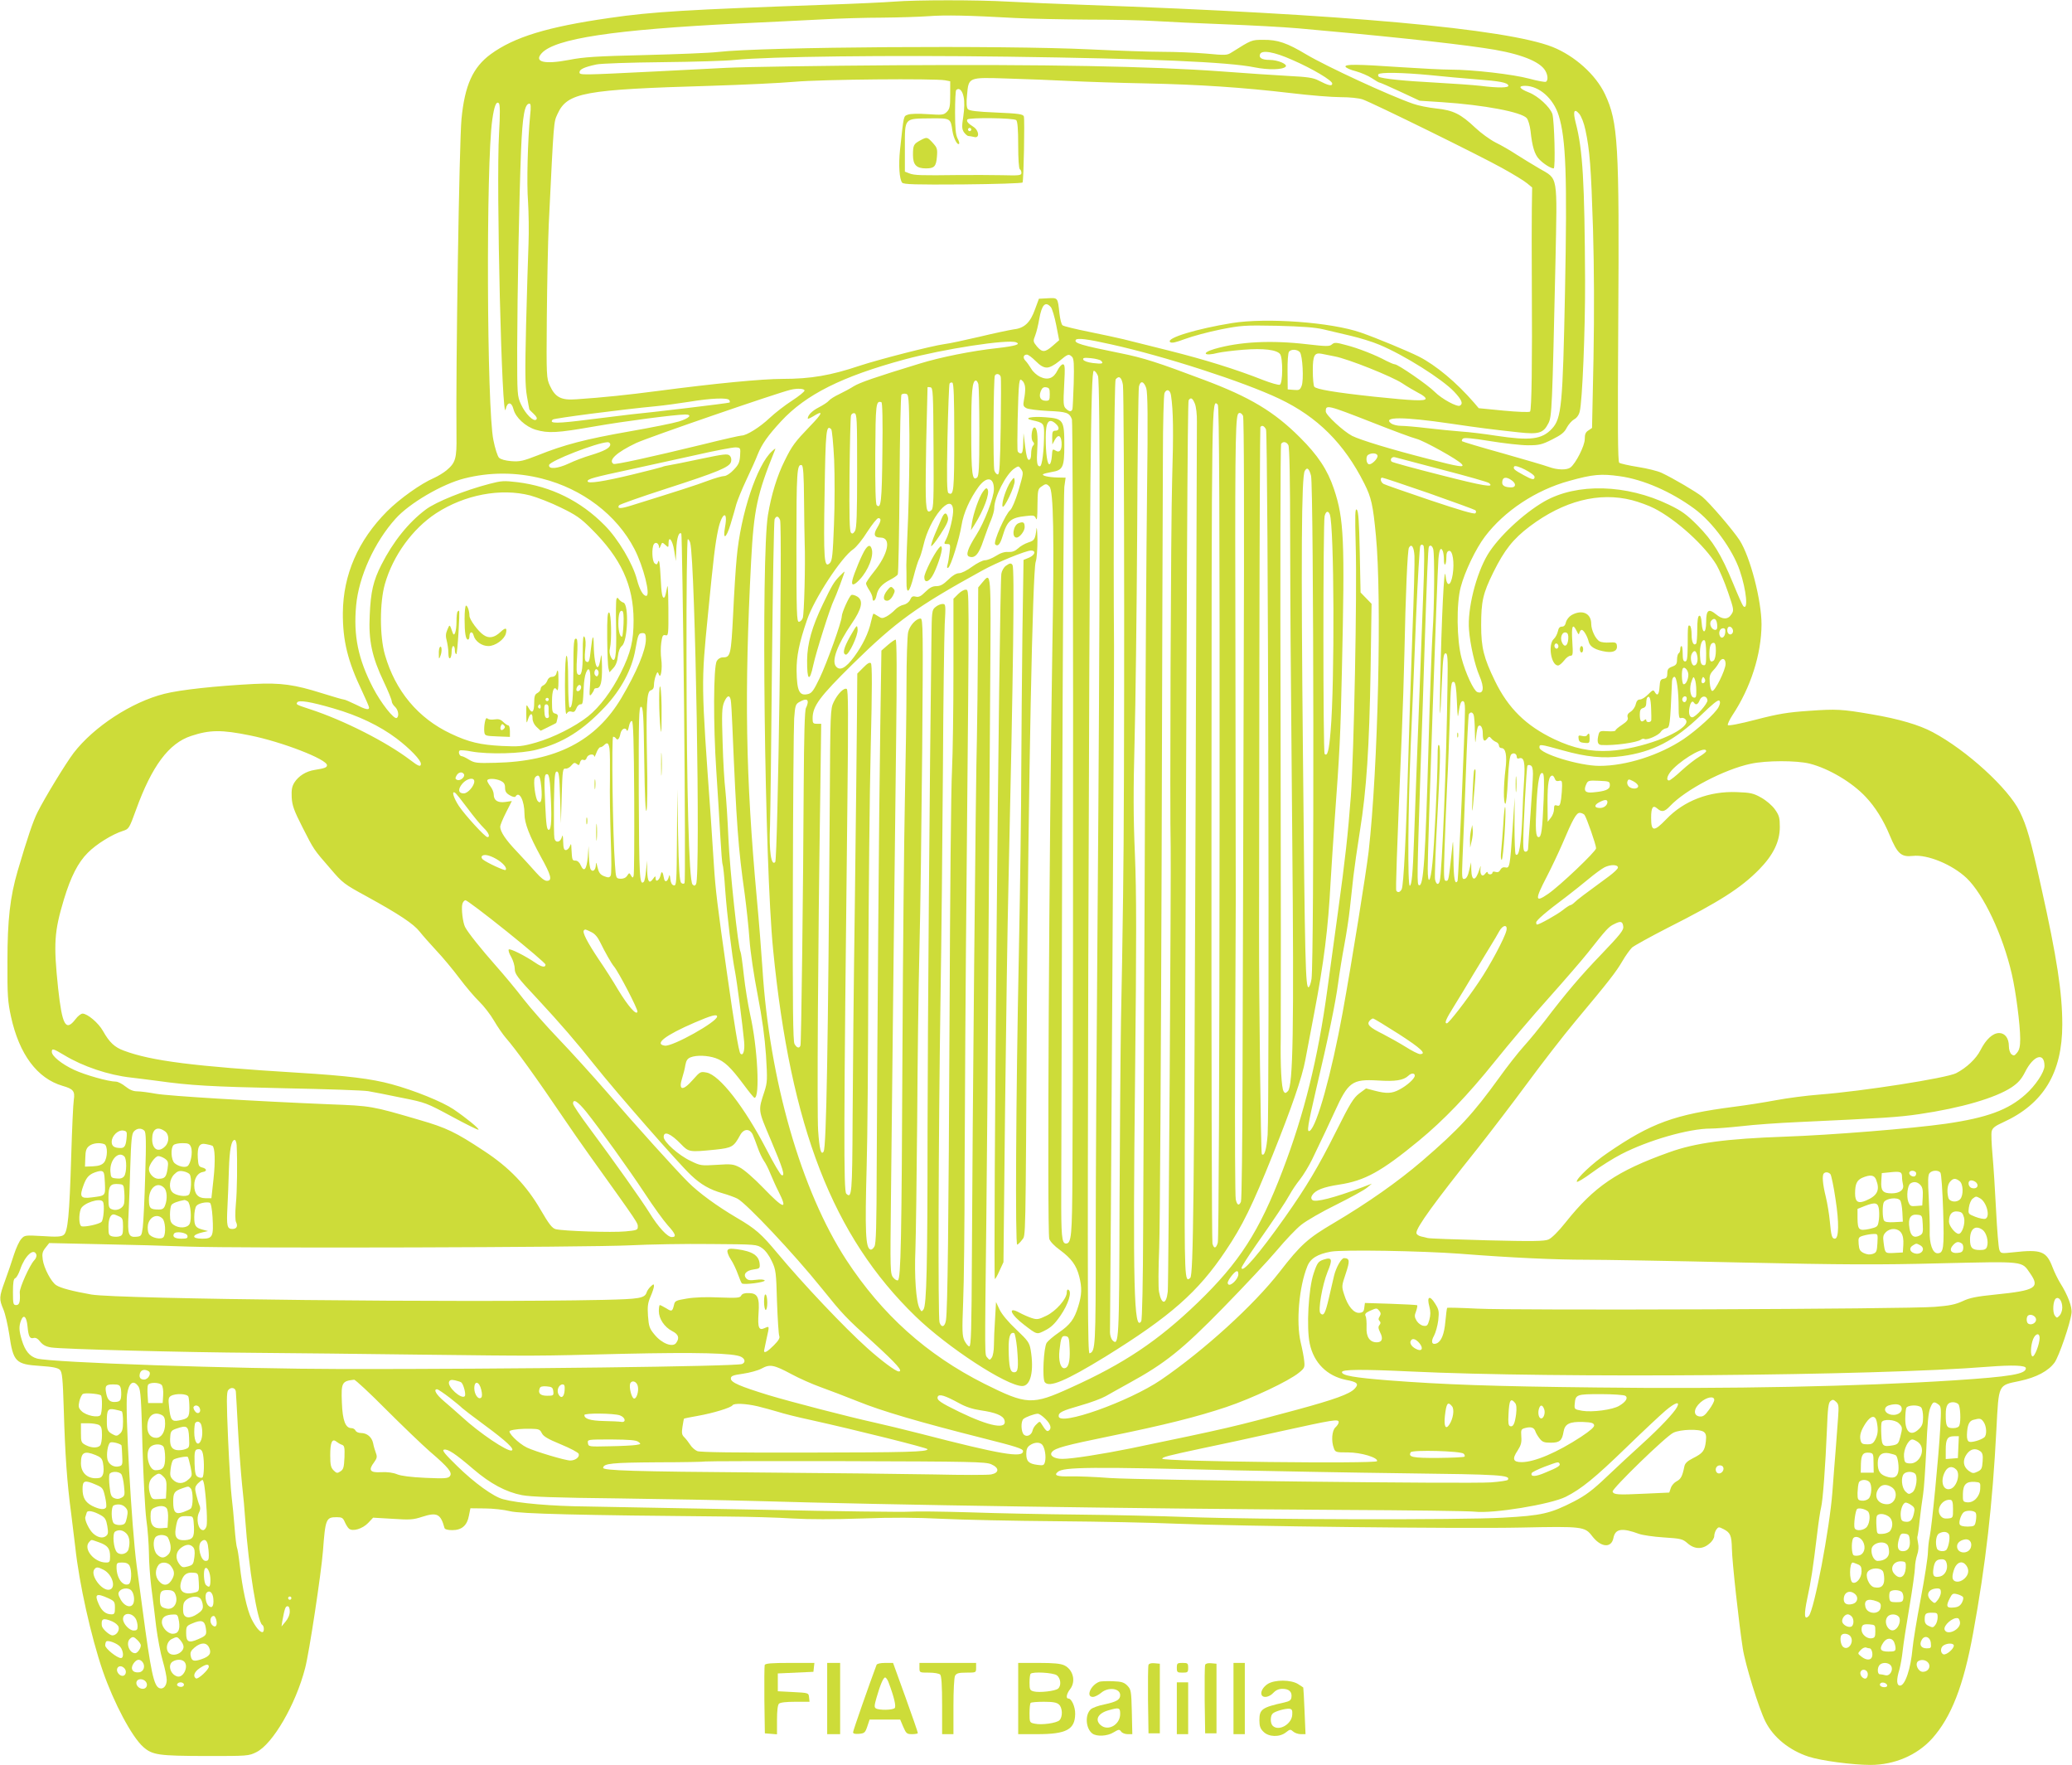 <?xml version="1.0" standalone="no"?>
<!DOCTYPE svg PUBLIC "-//W3C//DTD SVG 20010904//EN"
 "http://www.w3.org/TR/2001/REC-SVG-20010904/DTD/svg10.dtd">
<svg version="1.0" xmlns="http://www.w3.org/2000/svg"
 width="1280pt" height="1090pt" viewBox="0 0 1280 1090"
 preserveAspectRatio="xMidYMid meet">
<g transform="translate(0,1090) scale(0.1,-0.1)"
fill="#cddc39" stroke="none">
<path d="M5524 10890 c-50 -4 -237 -13 -415 -19 -866 -31 -1078 -43 -1344 -82
-385 -55 -589 -118 -734 -224 -110 -81 -160 -192 -180 -399 -14 -141 -36
-1552 -31 -1957 2 -142 -6 -167 -62 -214 -18 -15 -53 -36 -77 -47 -80 -34
-212 -128 -290 -206 -179 -180 -271 -391 -273 -627 -1 -172 30 -298 118 -482
24 -51 44 -97 44 -103 0 -17 -22 -12 -85 20 -33 16 -65 30 -72 30 -7 0 -67 18
-135 39 -168 53 -253 65 -418 57 -234 -12 -458 -36 -555 -61 -203 -51 -436
-204 -560 -365 -48 -63 -178 -276 -223 -366 -27 -53 -63 -159 -123 -363 -47
-161 -63 -304 -63 -556 -1 -213 2 -252 22 -344 51 -233 162 -381 318 -427 67
-19 78 -33 70 -86 -4 -24 -11 -180 -16 -346 -11 -369 -21 -471 -47 -489 -14
-11 -43 -13 -129 -7 -107 6 -112 6 -132 -17 -12 -12 -33 -57 -46 -98 -13 -42
-38 -114 -55 -161 -37 -101 -37 -113 -10 -177 11 -26 27 -95 36 -153 25 -172
39 -186 193 -196 77 -5 108 -12 120 -24 14 -14 18 -51 24 -246 8 -276 20 -451
46 -644 10 -80 21 -172 25 -205 24 -224 97 -552 170 -765 69 -199 180 -407
250 -469 57 -50 94 -55 385 -56 260 0 266 0 314 24 101 50 243 294 301 519 25
94 99 584 110 722 15 200 19 210 85 210 32 0 39 -4 50 -30 7 -16 18 -34 26
-41 23 -19 83 -1 118 35 l31 33 120 -7 c106 -7 127 -6 182 12 93 30 115 19
139 -69 2 -8 21 -13 48 -13 59 0 92 29 103 90 l9 45 89 -1 c50 0 119 -8 155
-17 64 -16 423 -25 1340 -33 135 -1 317 -6 405 -12 102 -6 257 -6 430 0 187 7
338 6 495 -2 124 -6 443 -13 710 -15 267 -2 595 -9 730 -15 393 -16 1773 -32
2139 -24 375 8 392 6 436 -52 54 -71 119 -77 132 -13 11 58 52 65 158 26 22
-8 91 -18 153 -22 106 -7 116 -9 147 -36 43 -38 92 -39 134 -3 18 14 31 35 31
48 0 12 6 30 13 40 13 17 15 17 45 2 42 -22 49 -39 51 -121 1 -78 44 -467 67
-614 15 -100 100 -374 140 -453 49 -98 148 -178 267 -217 76 -25 272 -51 382
-51 148 0 288 60 381 163 118 132 194 326 253 650 78 426 120 795 144 1260 15
283 9 270 143 298 104 22 179 62 217 115 27 39 96 239 104 304 5 38 -23 112
-71 188 -14 23 -35 66 -46 95 -38 100 -69 112 -242 93 -76 -8 -78 -8 -87 16
-5 13 -14 123 -20 243 -6 121 -16 275 -22 342 -6 67 -9 133 -5 147 5 20 22 33
69 54 251 114 367 306 367 605 0 195 -33 413 -130 847 -66 298 -89 378 -133
468 -70 143 -327 378 -537 490 -84 45 -209 82 -380 111 -181 31 -215 33 -384
21 -131 -9 -188 -18 -327 -54 -99 -26 -172 -40 -175 -34 -3 5 10 33 29 62 112
169 178 375 179 559 0 149 -69 416 -135 520 -41 63 -185 231 -232 270 -36 29
-178 113 -251 147 -23 11 -88 27 -145 36 -57 9 -109 21 -116 26 -9 7 -10 219
-6 876 7 1093 -1 1228 -82 1400 -57 121 -187 237 -324 292 -288 113 -1284 203
-2891 260 -168 6 -380 15 -472 20 -188 11 -567 11 -704 0z m745 -101 c95 -5
298 -9 450 -10 152 0 339 -4 416 -9 77 -5 271 -14 430 -20 160 -6 364 -17 455
-25 499 -44 919 -88 1143 -121 201 -28 332 -74 376 -130 22 -28 28 -69 11 -79
-5 -3 -51 5 -102 19 -100 27 -350 56 -488 56 -47 0 -184 7 -305 15 -278 19
-348 19 -343 3 3 -7 31 -20 64 -28 32 -9 77 -28 99 -43 22 -15 43 -27 47 -27
4 0 62 -25 128 -56 l120 -56 138 -9 c259 -17 492 -61 524 -99 9 -11 19 -46 23
-78 10 -96 25 -146 53 -175 26 -28 72 -57 90 -57 12 0 4 296 -8 336 -15 43
-88 111 -145 133 -59 23 -70 41 -23 41 87 -1 174 -78 207 -183 45 -146 53
-373 39 -1087 -14 -703 -21 -784 -81 -848 -62 -66 -133 -75 -345 -43 -70 11
-167 23 -217 26 -49 4 -144 13 -210 21 -66 8 -138 14 -160 14 -23 0 -50 7 -61
15 -56 42 73 42 366 -1 183 -27 264 -37 421 -54 126 -14 154 -5 185 57 21 42
23 94 43 993 11 549 18 511 -99 579 -41 24 -105 63 -141 86 -36 24 -95 58
-130 75 -35 18 -90 58 -124 90 -91 86 -137 109 -242 120 -48 5 -113 18 -143
29 -148 51 -534 230 -659 304 -120 72 -178 92 -267 91 -73 0 -72 0 -196 -78
-28 -18 -38 -18 -156 -7 -70 6 -192 11 -272 11 -80 0 -280 7 -445 15 -539 26
-2022 16 -2300 -16 -49 -6 -252 -14 -450 -19 -298 -7 -379 -12 -470 -30 -152
-29 -218 -13 -169 41 82 91 446 146 1219 184 176 8 406 20 510 25 105 6 273
11 375 11 102 1 230 5 285 9 106 8 248 5 534 -11z m1712 -258 c127 -55 249
-128 249 -147 0 -18 -23 -13 -85 19 -32 17 -68 22 -185 28 -80 4 -266 17 -415
28 -432 32 -1099 44 -2019 38 -451 -3 -920 -10 -1041 -16 -121 -6 -314 -16
-430 -22 -469 -23 -475 -24 -475 -5 0 18 30 32 105 48 28 6 210 12 405 14 195
2 398 8 450 14 207 21 945 30 1685 20 883 -12 1365 -33 1526 -66 85 -17 172
-15 191 4 15 15 -48 42 -99 42 -47 0 -68 13 -59 35 10 28 87 15 197 -34z m854
-95 c83 -9 211 -20 285 -26 147 -11 192 -20 198 -38 5 -15 -62 -16 -173 -2
-44 5 -170 14 -280 20 -191 10 -328 24 -347 36 -4 3 -6 10 -3 15 9 14 151 11
320 -5z m-2230 -36 c99 -5 311 -12 470 -15 334 -7 602 -25 900 -60 116 -14
253 -25 306 -25 58 0 113 -6 137 -14 65 -23 726 -348 862 -424 69 -38 139 -81
155 -95 l30 -25 -2 -134 c-1 -73 -1 -281 0 -463 3 -483 -1 -777 -11 -787 -5
-5 -78 -2 -163 6 l-154 15 -28 33 c-109 126 -236 232 -342 286 -73 36 -255
112 -358 148 -184 64 -582 93 -795 59 -222 -36 -408 -93 -384 -117 9 -9 32 -4
94 19 46 17 143 43 217 58 127 25 146 27 350 23 156 -4 235 -10 286 -22 39 -9
115 -27 170 -40 55 -13 134 -37 176 -55 152 -63 390 -213 463 -291 46 -49 56
-73 35 -85 -16 -11 -112 41 -155 84 -43 44 -228 171 -247 171 -7 0 -30 10 -52
21 -66 36 -175 79 -250 98 -62 17 -72 17 -87 4 -14 -13 -33 -13 -154 1 -222
26 -416 16 -571 -29 -85 -25 -65 -47 22 -24 22 5 92 14 155 19 126 10 207 0
228 -27 18 -25 17 -182 -2 -189 -8 -3 -54 10 -103 29 -170 67 -360 126 -583
182 -124 31 -250 62 -280 70 -30 7 -124 28 -209 45 -85 17 -160 35 -167 41 -7
5 -15 38 -19 72 -11 101 -9 98 -72 95 l-55 -3 -24 -65 c-29 -82 -66 -117 -131
-124 -26 -4 -122 -24 -213 -46 -91 -21 -187 -42 -215 -45 -80 -11 -400 -93
-525 -134 -179 -60 -302 -81 -475 -81 -127 0 -418 -28 -775 -75 -176 -23 -334
-40 -500 -51 -93 -7 -130 12 -163 84 -21 46 -22 55 -19 422 2 206 7 465 12
575 32 656 30 627 54 681 61 133 161 151 946 174 195 6 429 17 520 25 168 15
865 21 929 9 l31 -6 0 -84 c0 -72 -3 -87 -21 -105 -19 -19 -28 -20 -117 -14
-59 4 -107 3 -123 -3 -28 -11 -25 4 -49 -217 -10 -95 -4 -181 13 -203 9 -11
82 -13 375 -11 200 2 366 7 369 12 7 11 14 388 8 408 -5 14 -31 18 -170 24
-123 5 -167 11 -176 21 -8 10 -10 37 -5 87 10 111 6 110 250 102 111 -3 282
-10 381 -15z m-652 -99 c6 -28 5 -72 -2 -119 -10 -64 -9 -79 4 -99 9 -12 21
-23 28 -23 6 0 22 -3 35 -6 35 -10 31 40 -5 63 -33 21 -44 34 -37 45 9 13 288
10 302 -4 8 -8 12 -57 12 -154 0 -85 4 -145 10 -149 6 -3 10 -14 10 -23 0 -15
-13 -17 -117 -14 -65 1 -188 2 -273 1 -230 -3 -272 -2 -302 10 l-28 11 0 150
c0 184 -6 177 157 179 127 1 125 2 137 -79 7 -44 30 -89 41 -78 3 3 -1 18 -10
34 -11 22 -15 63 -15 160 0 72 3 134 7 138 18 17 38 -2 46 -43z m-2870 -223
c-19 -320 18 -1816 41 -1705 10 47 36 47 48 0 13 -52 75 -108 137 -127 79 -23
132 -20 361 20 189 33 496 73 563 74 47 0 26 -23 -39 -43 -32 -10 -171 -38
-309 -62 -267 -47 -399 -81 -563 -147 -90 -35 -110 -40 -163 -36 -37 3 -66 11
-76 21 -9 8 -25 58 -35 109 -41 197 -46 1709 -7 1978 12 85 25 118 41 102 7
-7 8 -64 1 -184z m192 110 c-15 -155 -22 -418 -13 -533 4 -66 6 -183 3 -260
-3 -77 -10 -303 -15 -501 -7 -296 -6 -376 5 -440 8 -44 14 -80 15 -82 0 -2 12
-14 27 -28 18 -17 23 -28 16 -35 -16 -16 -67 34 -94 93 -24 52 -24 58 -24 348
1 342 12 922 24 1225 9 211 22 285 52 285 8 0 10 -19 4 -72z m6519 -90 c27
-125 35 -231 47 -613 7 -244 8 -516 3 -799 l-9 -429 -22 -15 c-18 -11 -23 -24
-23 -54 0 -41 -55 -149 -88 -175 -23 -17 -81 -16 -133 3 -24 9 -154 47 -288
85 -134 37 -246 71 -249 74 -3 3 -1 10 5 16 7 7 58 3 167 -15 86 -14 192 -26
235 -26 70 0 86 4 150 36 56 28 76 44 90 73 11 20 31 43 45 51 16 8 30 27 35
49 16 63 34 495 33 806 -3 612 -14 810 -58 977 -18 71 -10 92 22 55 13 -16 29
-56 38 -99z m-3794 2 c0 -5 -4 -10 -10 -10 -5 0 -10 5 -10 10 0 6 5 10 10 10
6 0 10 -4 10 -10z m492 -1097 c8 -10 23 -60 33 -111 l18 -93 -39 -34 c-48 -42
-65 -43 -98 -5 -24 30 -25 33 -11 68 8 20 19 66 25 102 16 89 38 112 72 73z
m373 -230 c330 -73 816 -230 1039 -336 235 -112 400 -276 524 -523 44 -87 54
-134 72 -324 37 -386 13 -1436 -45 -1948 -15 -128 -103 -678 -161 -997 -68
-373 -159 -702 -203 -729 -20 -12 -12 34 38 250 78 330 121 540 137 659 8 61
25 166 38 235 13 69 29 172 35 230 6 58 16 148 22 200 6 52 24 177 40 278 41
253 58 518 66 995 l6 408 -34 35 -34 35 -5 249 c-4 189 -8 252 -18 262 -11 11
-12 -27 -7 -222 9 -299 -11 -1287 -30 -1547 -18 -236 -34 -384 -80 -718 -19
-137 -48 -351 -65 -475 -58 -427 -143 -770 -277 -1120 -143 -375 -267 -567
-524 -815 -246 -237 -456 -377 -784 -525 -239 -109 -271 -107 -534 24 -357
180 -631 426 -853 765 -278 427 -475 1110 -518 1801 -6 91 -21 287 -35 435
-69 755 -77 1264 -35 2077 17 323 37 415 145 683 8 19 7 19 -16 -2 -93 -84
-194 -388 -218 -658 -6 -60 -16 -217 -22 -348 -13 -254 -16 -267 -64 -267 -15
0 -29 -9 -37 -22 -21 -36 -22 -394 -3 -678 9 -135 20 -318 25 -407 5 -90 11
-167 14 -172 3 -5 11 -76 16 -157 11 -152 42 -411 61 -506 11 -56 47 -333 56
-431 5 -55 -6 -91 -23 -74 -10 10 -38 179 -83 497 -60 423 -71 514 -81 670 -5
80 -14 210 -19 290 -60 837 -60 826 -17 1260 34 349 44 431 62 517 23 109 63
126 43 18 -15 -83 7 -72 34 17 14 46 30 102 36 125 7 23 34 91 62 150 28 59
60 130 70 157 26 64 62 115 144 204 154 166 376 277 763 382 241 65 637 126
689 106 31 -12 -3 -23 -117 -36 -157 -17 -351 -56 -480 -96 -272 -83 -367
-116 -405 -139 -22 -14 -63 -36 -90 -49 -28 -13 -57 -31 -65 -41 -7 -9 -35
-27 -62 -41 -41 -21 -68 -48 -68 -69 0 -4 15 3 34 14 65 41 59 20 -20 -61 -93
-97 -111 -120 -157 -214 -46 -92 -82 -208 -103 -335 -43 -264 -21 -2150 32
-2684 108 -1098 369 -1770 880 -2265 197 -191 563 -430 659 -430 52 0 74 93
52 224 -8 44 -16 56 -89 125 -50 47 -89 94 -103 123 l-22 47 -6 -106 c-4 -58
-7 -132 -7 -163 0 -31 -6 -64 -13 -74 -12 -17 -14 -17 -28 0 -16 20 -16 -25
-6 839 4 341 10 1077 13 1635 4 558 9 1313 11 1678 5 722 7 700 -50 633 l-24
-29 -2 -373 c-1 -206 -4 -455 -6 -554 -7 -223 -28 -2440 -31 -3200 -2 -455 -5
-560 -16 -560 -7 0 -20 16 -30 35 -14 31 -15 58 -8 240 5 113 9 482 9 820 1
338 6 1191 13 1895 16 1747 16 1679 -5 1683 -9 2 -31 -10 -47 -26 l-30 -30 0
-439 c0 -241 -4 -521 -9 -623 -6 -102 -12 -781 -15 -1510 -6 -1321 -12 -1811
-22 -1882 -6 -43 -28 -51 -40 -15 -10 28 -7 1138 6 1992 6 358 12 997 15 1420
2 424 8 827 11 898 7 123 6 127 -13 127 -12 0 -31 -8 -44 -19 -22 -18 -23 -24
-25 -202 -11 -838 -23 -2394 -24 -3034 0 -837 -6 -1075 -25 -1102 -11 -15 -13
-15 -24 6 -22 40 -33 200 -26 361 3 85 8 443 11 795 2 352 8 831 14 1065 6
234 13 788 17 1233 6 737 5 807 -10 807 -28 0 -68 -44 -77 -85 -5 -22 -10
-168 -10 -325 0 -157 -5 -476 -10 -710 -5 -234 -12 -931 -15 -1550 -5 -1171
-10 -1406 -28 -1417 -5 -3 -19 4 -29 17 -19 23 -19 42 -14 494 8 760 24 2173
32 2834 5 405 4 612 -3 612 -5 0 -27 -15 -49 -34 l-39 -34 -7 -468 c-8 -515
-19 -1980 -22 -2719 -1 -368 -4 -475 -14 -493 -7 -13 -18 -22 -25 -19 -30 10
-34 110 -23 517 5 151 9 680 10 1175 2 495 8 1129 15 1409 9 365 9 512 1 520
-7 7 -21 0 -47 -27 l-37 -37 -2 -262 c-1 -145 -7 -663 -13 -1153 -7 -489 -13
-1091 -14 -1337 -2 -459 -5 -494 -39 -460 -17 17 -16 378 7 2428 6 535 5 683
-4 689 -17 10 -56 -29 -81 -81 -20 -41 -21 -62 -24 -616 -10 -1503 -21 -2134
-38 -2160 -16 -25 -26 14 -34 131 -7 113 -1 1131 13 2054 l6 457 -26 0 c-24 0
-27 4 -27 33 0 76 42 133 248 336 268 263 392 353 801 578 88 49 269 123 300
123 33 0 25 -28 -12 -44 l-34 -14 -7 -458 c-3 -253 -6 -634 -7 -849 0 -214 -7
-723 -15 -1130 -18 -879 -23 -1796 -10 -1792 6 2 19 15 30 30 23 31 21 -52 30
1467 9 1351 35 2661 54 2720 7 19 11 80 11 135 -1 55 -4 87 -6 70 -8 -66 -12
-73 -50 -85 -21 -7 -50 -23 -64 -37 -19 -17 -36 -23 -60 -22 -23 2 -48 -6 -76
-24 -24 -15 -54 -27 -68 -27 -14 0 -50 -18 -80 -40 -31 -23 -65 -40 -80 -40
-17 0 -41 -14 -67 -40 -31 -30 -49 -40 -74 -40 -23 0 -41 -9 -67 -35 -28 -28
-41 -34 -59 -30 -19 5 -27 1 -35 -18 -7 -15 -23 -28 -41 -32 -16 -3 -40 -17
-53 -31 -13 -14 -37 -33 -52 -41 -25 -13 -31 -13 -52 1 -14 9 -26 16 -29 16
-2 0 -9 -22 -15 -49 -15 -70 -52 -146 -105 -218 -52 -70 -89 -89 -113 -57 -26
35 10 133 98 262 63 92 74 142 36 167 -15 9 -31 14 -38 10 -14 -9 -59 -109
-59 -132 0 -32 -92 -288 -136 -380 -36 -75 -49 -94 -71 -99 -55 -14 -70 16
-72 144 -1 87 16 173 64 312 44 131 213 389 286 438 19 13 58 61 87 108 30 46
60 84 68 84 20 0 17 -19 -7 -59 -25 -41 -19 -61 20 -61 70 0 49 -102 -44 -216
-25 -31 -45 -61 -45 -67 0 -7 9 -25 20 -42 11 -16 20 -38 20 -47 0 -31 19 -19
25 16 8 41 33 69 85 96 21 11 42 25 46 32 4 6 9 257 11 557 2 303 7 549 12
554 5 5 17 7 27 5 18 -3 19 -19 22 -258 1 -140 -3 -367 -8 -505 -6 -137 -11
-270 -11 -295 1 -25 1 -71 1 -103 -1 -84 18 -70 44 33 12 47 27 94 33 106 7
11 19 51 28 88 38 167 173 328 183 219 3 -35 -22 -143 -44 -185 -14 -26 -13
-28 7 -28 20 0 21 -3 15 -52 -3 -29 -9 -64 -13 -77 -4 -17 -3 -22 5 -17 16 9
69 180 82 262 12 76 52 164 105 237 50 67 95 61 95 -14 0 -51 -59 -205 -110
-285 -52 -82 -65 -123 -44 -131 36 -14 61 14 89 99 16 46 37 103 48 128 10 25
19 56 19 70 -1 68 73 213 125 247 24 16 26 16 39 -2 18 -25 18 -24 -16 -140
-17 -56 -39 -107 -49 -115 -29 -23 -107 -198 -93 -212 16 -16 30 -1 46 52 28
94 50 113 144 123 48 6 54 4 62 -16 6 -15 9 10 9 80 1 94 3 103 23 117 28 20
33 20 51 1 25 -24 30 -305 18 -995 -20 -1201 -33 -3601 -19 -3651 5 -16 31
-44 66 -69 70 -52 101 -93 119 -163 18 -70 16 -114 -6 -185 -24 -79 -50 -114
-122 -163 -32 -22 -65 -50 -73 -62 -19 -31 -28 -220 -12 -243 27 -36 131 8
374 157 402 249 573 399 744 655 103 153 164 277 292 596 114 284 180 474 200
583 8 44 33 175 55 290 59 308 86 520 101 810 6 99 17 270 25 380 31 425 36
513 45 935 18 799 13 925 -50 1112 -39 116 -99 207 -210 317 -159 159 -309
249 -595 356 -281 106 -370 135 -515 164 -243 49 -287 62 -274 82 8 13 73 5
219 -28z m1165 -48 c17 -20 25 -173 11 -208 -10 -25 -15 -28 -48 -25 l-38 3
-1 110 c-1 61 3 116 9 123 13 17 52 15 67 -3z m215 -26 c82 -15 357 -125 419
-167 28 -19 73 -45 99 -59 27 -13 46 -29 44 -36 -5 -15 -76 -12 -317 13 -242
26 -361 46 -371 62 -5 7 -9 52 -9 100 0 93 10 112 55 103 11 -2 47 -9 80 -16z
m-1847 -29 c28 -28 48 -40 69 -40 18 0 45 14 77 40 54 45 58 46 79 26 11 -12
13 -43 10 -163 -3 -81 -6 -154 -8 -160 -6 -18 -20 -16 -41 4 -15 15 -16 32
-10 145 6 110 5 128 -8 128 -8 0 -23 -17 -33 -37 -24 -50 -60 -63 -108 -40
-19 9 -44 31 -54 49 -11 18 -27 41 -36 50 -18 18 -13 38 9 38 8 0 32 -18 54
-40z m404 2 c18 -18 7 -21 -51 -14 -33 4 -56 13 -59 21 -4 11 6 13 47 9 29 -3
57 -10 63 -16z m-19 -94 c14 -40 13 -1405 -3 -3388 -6 -707 -11 -1580 -11
-1941 0 -670 -2 -695 -38 -707 -12 -4 -13 338 -8 2404 9 3007 15 3664 34 3664
8 0 19 -15 26 -32z m-601 -5 c3 -10 2 -150 0 -310 -4 -232 -7 -293 -18 -293
-7 0 -16 10 -21 23 -9 24 -6 573 3 588 9 15 31 10 36 -8z m755 -50 c9 -58 11
-2531 1 -3153 -3 -245 -9 -593 -13 -775 -3 -181 -7 -692 -9 -1135 -2 -847 -4
-877 -44 -837 -8 9 -15 31 -15 49 4 323 27 4078 25 4238 -5 604 1 1636 10
1647 21 26 37 13 45 -34z m-604 -20 c1 -15 -2 -47 -7 -70 -7 -37 -5 -43 15
-54 12 -6 72 -14 133 -17 116 -5 132 -10 148 -52 8 -21 10 -3085 3 -4665 -2
-376 -6 -425 -40 -425 -26 0 -30 48 -29 310 0 140 3 1166 6 2280 3 1114 9
2051 13 2083 l8 57 -49 1 c-56 1 -103 12 -89 21 6 3 29 9 52 13 69 11 78 29
78 164 0 157 -6 166 -116 174 -85 7 -141 -5 -84 -18 70 -15 75 -20 75 -78 0
-107 -12 -207 -26 -207 -18 0 -21 24 -16 111 5 80 -2 129 -18 129 -16 0 -24
-69 -10 -86 10 -11 10 -18 2 -26 -7 -7 -12 -29 -12 -50 0 -25 -5 -38 -14 -38
-9 0 -16 24 -23 83 l-10 82 -2 -62 c-1 -47 -5 -63 -15 -63 -8 0 -16 6 -19 13
-6 15 2 369 9 416 5 31 7 32 21 18 9 -8 16 -28 16 -44z m-289 25 c3 -13 6
-145 6 -294 0 -223 -3 -274 -14 -283 -30 -25 -36 21 -36 288 0 243 6 311 29
311 5 0 11 -10 15 -22z m-149 -326 c0 -334 -3 -367 -36 -347 -9 6 -11 80 -6
338 4 181 10 333 13 338 3 6 11 8 17 6 9 -3 12 -93 12 -335z m1186 301 c9 -30
11 -172 5 -638 -4 -330 -10 -1230 -13 -2000 -3 -770 -6 -1530 -7 -1690 -1
-159 -3 -544 -4 -855 -1 -332 -6 -571 -12 -580 -45 -71 -52 221 -38 1510 9
855 9 1136 -1 1375 -10 232 -10 390 -2 700 6 220 13 796 16 1280 2 484 7 892
11 908 9 38 30 34 45 -10z m-1314 -370 c2 -321 0 -373 -13 -384 -32 -27 -37 3
-35 223 1 117 4 285 7 373 2 88 4 161 4 163 0 2 8 2 18 0 16 -3 17 -30 19
-375z m718 332 c0 -36 -3 -40 -24 -40 -33 0 -45 23 -32 58 8 21 17 28 34 25
19 -3 22 -9 22 -43z m-1515 23 c0 -7 -35 -35 -78 -63 -42 -27 -104 -75 -137
-106 -60 -57 -143 -109 -174 -109 -9 0 -116 -24 -236 -54 -333 -81 -545 -127
-555 -121 -35 22 20 72 140 129 75 35 873 310 955 329 42 10 85 7 85 -5z
m2264 -30 c14 -92 16 -223 7 -523 -8 -255 -15 -2062 -9 -2270 3 -125 -13
-2699 -18 -2742 -9 -83 -39 -83 -54 -1 -5 24 -4 144 1 268 5 124 11 1190 15
2370 3 1180 7 2314 8 2520 0 206 5 383 10 393 13 28 35 20 40 -15z m-2729 -29
c4 -6 5 -12 2 -15 -3 -4 -498 -63 -607 -73 -8 -1 -118 -14 -245 -30 -216 -28
-267 -28 -240 -2 9 8 423 62 635 82 52 5 147 18 210 28 131 22 236 26 245 10z
m2876 -21 c8 -19 14 -67 13 -113 0 -44 -4 -1097 -8 -2340 -9 -2470 -14 -2927
-33 -2947 -35 -34 -36 -5 -34 789 12 3570 17 4620 24 4631 13 20 24 14 38 -20z
m-1930 -304 c-3 -302 -9 -350 -35 -324 -7 7 -10 109 -9 317 2 310 4 330 38
319 6 -2 9 -111 6 -312z m2083 -2282 c-1 -1557 -5 -2579 -11 -2597 -11 -37
-24 -38 -33 -5 -4 14 -7 1177 -6 2585 1 2662 1 2634 39 2596 9 -9 12 -647 11
-2579z m946 2468 c124 -49 245 -94 270 -100 47 -12 259 -130 280 -156 20 -23
-14 -18 -207 32 -231 59 -418 116 -470 142 -54 28 -163 129 -163 151 0 43 6
42 290 -69z m-3185 -295 c0 -275 -3 -355 -13 -374 -11 -17 -17 -20 -25 -11 -9
8 -11 105 -9 358 2 191 6 355 9 365 2 10 12 17 21 15 16 -3 17 -35 17 -353z
m2384 337 c6 -12 8 -593 4 -1653 -3 -899 -6 -1983 -7 -2409 -1 -426 -5 -783
-10 -792 -12 -27 -24 -22 -32 15 -4 17 -6 401 -4 852 2 451 4 897 4 990 0 94
-1 773 -2 1510 -3 1193 -1 1447 14 1493 5 18 22 15 33 -6z m-1157 -49 c24 -21
23 -43 -2 -43 -17 0 -20 -7 -20 -42 l1 -43 15 28 c20 36 38 30 42 -14 3 -47
-11 -68 -37 -52 -19 12 -20 10 -23 -34 -2 -26 -8 -48 -14 -50 -14 -5 -24 65
-24 166 0 96 19 123 62 84z m1299 -35 c13 -24 22 -4174 10 -4356 -7 -91 -20
-136 -36 -120 -6 6 -18 966 -17 1393 0 154 1 912 2 1685 1 772 4 1408 6 1412
9 14 23 9 35 -14z m-2668 -187 c4 -99 4 -279 -1 -400 -7 -185 -11 -224 -25
-238 -36 -36 -40 18 -33 431 6 390 10 426 41 395 5 -5 13 -90 18 -188z m-1383
94 c0 -21 -35 -40 -120 -66 -41 -12 -102 -35 -135 -51 -70 -33 -128 -38 -123
-10 4 25 294 138 361 141 9 1 17 -6 17 -14z m4189 -4 c7 -12 11 -218 11 -557
2 -631 1 -482 13 -1869 11 -1186 5 -1531 -27 -1564 -14 -14 -18 -14 -26 -2
-14 23 -21 162 -18 336 1 88 1 946 -1 1906 -3 960 -1 1751 3 1757 11 18 34 14
45 -7z m-3387 -66 c-3 -42 -10 -56 -40 -87 -20 -22 -46 -38 -58 -38 -13 0 -58
-13 -101 -29 -68 -26 -203 -69 -470 -152 -70 -22 -92 -22 -79 0 4 6 134 52
289 102 325 105 394 134 403 167 4 15 1 29 -8 38 -13 13 -36 10 -184 -21 -93
-20 -180 -37 -194 -39 -14 -2 -32 -6 -40 -10 -8 -3 -89 -24 -180 -46 -182 -44
-280 -59 -280 -42 0 14 36 24 260 72 107 23 292 64 410 90 118 27 229 48 245
47 30 -2 30 -3 27 -52z m3938 -1 c0 -20 -39 -56 -54 -51 -17 5 -20 49 -4 58
23 15 58 10 58 -7z m400 -85 c151 -39 281 -76 288 -82 39 -31 -32 -19 -298 49
-162 41 -298 78 -303 83 -13 13 2 33 21 27 10 -3 141 -37 292 -77z m-3943
-185 c1 -115 3 -236 4 -269 5 -125 -3 -440 -12 -462 -5 -13 -15 -23 -24 -23
-13 0 -15 55 -15 466 0 461 3 511 33 501 9 -3 13 -62 14 -213z m4513 141 c0
-21 -14 -19 -68 11 -58 32 -66 39 -58 53 10 15 126 -45 126 -64z m-1381 7 c17
-65 20 -2990 3 -3108 -4 -26 -12 -49 -18 -51 -19 -6 -23 153 -35 1449 -12
1209 -9 1701 11 1739 14 26 27 17 39 -29z m-4750 -18 c249 -63 461 -224 570
-434 56 -108 102 -290 73 -290 -19 0 -41 39 -57 100 -25 98 -116 252 -200 336
-148 150 -330 240 -538 266 -84 10 -99 9 -172 -10 -155 -40 -333 -112 -395
-159 -107 -80 -202 -199 -274 -341 -50 -99 -66 -166 -72 -312 -8 -156 14 -258
87 -411 27 -57 49 -111 49 -120 0 -9 9 -24 20 -34 21 -19 27 -59 11 -69 -17
-11 -98 93 -146 185 -93 179 -122 323 -105 509 16 179 114 393 244 537 86 96
289 214 424 248 156 40 321 40 481 -1z m6657 15 c145 -20 317 -95 460 -200
114 -83 238 -253 282 -384 41 -120 53 -250 21 -218 -5 5 -33 68 -62 139 -74
180 -126 264 -221 360 -67 67 -97 89 -176 127 -263 127 -569 135 -770 20 -130
-75 -283 -219 -349 -327 -73 -122 -127 -338 -116 -466 7 -91 36 -218 64 -283
32 -74 26 -116 -13 -101 -22 9 -72 115 -97 209 -30 110 -33 337 -5 440 25 95
93 237 150 312 120 158 315 287 520 343 147 41 197 45 312 29z m-1179 -105
c153 -54 282 -101 287 -105 6 -6 6 -13 0 -19 -7 -7 -98 20 -280 81 -148 50
-277 95 -286 100 -19 10 -25 39 -9 39 6 0 135 -43 288 -96z m511 80 c29 -20
28 -44 -2 -44 -37 0 -56 10 -56 29 0 34 23 40 58 15z m-6062 -94 c43 -12 129
-45 189 -75 93 -45 122 -65 188 -131 184 -182 260 -348 261 -564 0 -128 -17
-201 -79 -325 -56 -113 -130 -211 -202 -269 -81 -64 -214 -131 -322 -162 -85
-24 -104 -26 -210 -21 -134 7 -204 23 -316 76 -202 95 -343 264 -407 487 -33
114 -33 324 0 438 50 175 171 341 316 436 177 115 399 157 582 110z m6806 -29
c42 -11 103 -33 136 -50 136 -69 314 -230 386 -350 18 -31 50 -106 71 -168 37
-108 37 -113 21 -137 -21 -34 -56 -33 -95 0 -46 38 -61 27 -61 -47 0 -74 -23
-79 -28 -5 -2 31 -7 46 -15 43 -8 -2 -12 -31 -12 -85 0 -44 -3 -83 -7 -87 -15
-16 -28 9 -28 55 0 27 -4 52 -10 55 -13 8 -14 0 -14 -120 -1 -82 -4 -100 -16
-100 -11 0 -15 12 -15 48 0 26 -3 47 -7 47 -5 0 -8 -9 -8 -19 0 -11 -4 -23
-10 -26 -5 -3 -10 -21 -10 -38 0 -27 -5 -35 -30 -44 -24 -9 -30 -17 -30 -41 0
-24 -5 -31 -22 -34 -20 -3 -23 -10 -26 -50 -3 -49 -14 -60 -30 -31 -8 14 -13
12 -40 -15 -17 -18 -40 -32 -51 -32 -13 0 -21 -9 -26 -29 -3 -16 -17 -37 -31
-46 -18 -11 -23 -22 -19 -35 5 -14 -4 -26 -34 -46 -23 -15 -41 -30 -41 -35 0
-5 -22 -7 -49 -5 -43 3 -50 1 -55 -18 -12 -45 -7 -66 17 -67 75 -5 220 15 244
33 7 6 17 7 22 4 15 -9 90 24 101 45 6 9 20 19 32 21 24 3 25 15 37 291 1 15
7 27 15 27 14 0 26 -86 26 -197 0 -46 3 -61 13 -58 19 7 41 -11 34 -29 -26
-67 -285 -162 -472 -173 -119 -7 -224 15 -344 72 -174 83 -284 191 -366 360
-69 142 -85 205 -85 343 0 148 11 197 75 327 69 139 122 206 225 284 210 158
428 214 632 162z m-1867 -88 c27 -68 31 -1039 5 -1338 -10 -122 -20 -159 -37
-141 -10 10 -10 1433 0 1469 8 31 22 35 32 10z m-3396 -35 c15 -40 -14 -2097
-30 -2112 -25 -27 -39 67 -32 229 2 66 8 514 12 995 5 481 12 883 16 893 10
23 24 21 34 -5z m-593 -1161 c6 -602 7 -1076 3 -1081 -6 -6 -14 -5 -21 2 -10
10 -15 89 -19 295 l-5 282 -2 -298 c-2 -278 -3 -298 -19 -295 -12 2 -19 15
-22 38 -3 30 -5 32 -10 12 -8 -29 -25 -33 -29 -7 -7 42 -15 50 -21 21 -7 -33
-31 -48 -31 -20 0 16 -2 15 -16 -4 -23 -33 -34 -18 -36 51 l-1 62 -6 -62 c-3
-34 -9 -65 -14 -69 -26 -26 -29 31 -31 548 -1 468 1 533 14 533 13 0 16 -46
20 -335 3 -222 8 -325 14 -306 5 17 7 155 3 315 -6 343 -2 422 24 428 13 4 19
14 19 34 0 15 5 40 11 56 10 26 12 26 19 8 12 -33 23 37 15 95 -4 28 -4 73 0
101 6 43 10 50 26 46 18 -5 19 3 18 166 -1 125 -4 159 -9 124 -5 -27 -11 -52
-14 -55 -14 -13 -20 15 -25 125 -4 80 -9 111 -15 95 -6 -19 -10 -21 -22 -11
-16 13 -19 95 -5 118 11 17 31 6 32 -17 0 -12 3 -10 10 7 9 23 10 23 29 6 19
-18 20 -17 20 9 0 52 25 20 35 -45 l10 -64 3 75 c3 68 16 109 31 94 3 -3 11
-488 17 -1077z m38 1020 c31 -124 64 -2062 36 -2107 -7 -12 -12 -12 -22 -2
-22 22 -36 575 -37 1390 -1 428 3 742 8 742 5 0 11 -10 15 -23z m4527 -344
c-43 -1138 -51 -1345 -56 -1493 -7 -202 -14 -280 -26 -280 -14 0 -11 461 6
868 9 202 24 558 33 792 10 234 22 432 26 439 6 9 11 10 19 2 7 -7 7 -105 -2
-328z m-53 263 c2 -31 -4 -249 -13 -484 -9 -235 -20 -580 -25 -767 -13 -467
-29 -785 -41 -807 -10 -19 -24 -23 -33 -9 -5 7 2 209 34 976 6 138 13 360 16
495 7 357 19 633 28 648 16 27 31 4 34 -52z m116 42 c9 -36 7 -355 -4 -511 -5
-78 -17 -392 -25 -697 -20 -711 -31 -877 -59 -867 -13 4 -12 41 9 702 9 248
20 585 25 750 15 455 22 629 27 638 8 14 21 7 27 -15z m60 -14 c3 -9 6 -32 6
-51 0 -20 3 -33 8 -29 4 4 7 24 7 44 0 26 5 38 17 40 22 4 34 -72 22 -147 -12
-74 -37 -78 -44 -6 -8 79 -25 -262 -33 -670 -5 -249 0 -238 11 25 6 137 10
165 22 165 13 0 15 -27 12 -195 -6 -480 -34 -1163 -48 -1212 -8 -27 -22 -21
-29 11 -3 16 4 203 16 416 15 275 18 393 11 409 -8 16 -11 0 -11 -70 -1 -146
-21 -551 -32 -654 -12 -122 -29 -141 -29 -34 -1 109 59 1834 66 1912 5 61 16
78 28 46z m1694 -452 c2 -23 -1 -32 -12 -32 -23 0 -40 38 -25 56 18 22 34 12
37 -24z m96 -29 c8 -19 -8 -38 -23 -29 -16 10 -13 46 3 46 8 0 17 -8 20 -17z
m-46 -20 c-3 -30 -25 -42 -34 -19 -9 22 2 46 21 46 12 0 15 -8 13 -27z m-6668
-41 c0 -67 -57 -203 -151 -362 -158 -266 -404 -393 -779 -401 -115 -3 -129 -1
-162 19 -19 12 -40 22 -46 22 -14 0 -23 28 -12 35 5 3 38 1 72 -6 105 -19 310
-14 403 11 163 42 284 118 422 264 100 107 167 232 188 354 17 97 20 102 46
102 15 0 19 -7 19 -38z m6550 -88 c0 -66 -2 -75 -17 -72 -14 2 -19 15 -21 60
-3 58 11 103 29 93 5 -4 9 -40 9 -81z m60 17 c0 -28 -6 -53 -13 -60 -19 -15
-27 -4 -27 40 0 47 8 69 26 69 10 0 14 -14 14 -49z m-116 -27 c8 -32 -1 -64
-19 -64 -16 0 -26 49 -14 72 14 25 26 22 33 -8z m176 -54 c0 -38 -67 -173 -83
-167 -7 2 -13 25 -15 52 -3 39 1 52 21 74 14 14 30 36 36 49 17 33 41 28 41
-8z m-230 -67 c0 -31 -18 -65 -31 -58 -10 7 -13 88 -2 98 11 12 33 -15 33 -40z
m49 -96 c1 -41 -2 -48 -16 -45 -22 4 -29 62 -12 104 10 27 12 27 19 9 5 -11 9
-42 9 -68z m51 49 c-14 -14 -24 0 -16 21 6 15 8 15 16 3 6 -9 5 -19 0 -24z
m-1530 -117 c5 -109 5 -111 13 -56 6 39 13 57 23 57 10 0 14 -14 14 -52 0
-118 -40 -1050 -46 -1059 -16 -27 -24 15 -25 134 -2 132 -2 132 -10 52 -20
-184 -20 -185 -36 -185 -14 0 -15 21 -9 203 4 111 11 288 16 392 6 105 12 285
16 400 6 226 8 239 27 233 8 -3 14 -40 17 -119z m-4486 9 c3 -13 7 -84 10
-158 26 -618 36 -755 77 -1045 10 -77 24 -202 29 -277 6 -81 27 -223 51 -345
28 -145 43 -257 51 -370 9 -151 9 -166 -10 -225 -39 -119 -40 -110 38 -294 77
-182 92 -229 69 -222 -8 2 -50 74 -94 159 -136 262 -290 460 -370 475 -38 7
-40 6 -85 -45 -63 -72 -91 -66 -65 14 7 22 16 57 19 78 5 28 14 40 32 47 37
15 106 12 155 -5 54 -19 93 -56 172 -162 34 -46 64 -83 68 -83 35 0 19 314
-27 515 -13 60 -31 169 -39 243 -8 74 -17 138 -20 142 -15 25 -67 510 -75 700
-5 118 -14 253 -19 300 -6 47 -14 180 -17 295 -6 179 -4 215 9 248 18 42 34
48 41 15z m5686 -53 c1 -33 2 -66 1 -72 -1 -16 -31 -17 -31 -2 0 8 -4 9 -13 0
-19 -15 -27 -4 -27 37 0 25 5 35 20 39 14 4 20 14 20 32 0 15 3 31 7 34 13 14
21 -9 23 -68z m220 61 c0 -8 -4 -17 -9 -21 -12 -7 -24 12 -16 25 9 15 25 12
25 -4z m128 -10 c4 -19 -73 -106 -94 -106 -17 0 -24 26 -17 60 6 33 18 46 28
30 11 -17 25 -11 35 16 12 29 43 30 48 0z m-5558 -12 c0 -8 -5 -25 -11 -36 -8
-14 -12 -168 -14 -477 -3 -642 -15 -1594 -20 -1608 -7 -20 -23 -15 -37 10 -9
17 -12 229 -10 972 1 523 5 990 8 1038 6 81 9 89 33 102 34 19 51 19 51 -1z
m5626 -32 c-20 -38 -132 -140 -216 -197 -150 -100 -355 -165 -519 -165 -125 0
-371 76 -371 114 0 21 3 21 143 -18 146 -41 252 -52 367 -36 191 26 324 95
488 253 71 69 106 97 113 90 7 -7 6 -20 -5 -41z m-8556 -7 c153 -44 285 -107
390 -186 82 -62 150 -133 150 -156 0 -21 -15 -16 -64 22 -147 112 -412 247
-621 315 -85 28 -87 29 -79 42 10 16 84 4 224 -37z m7044 -41 c3 -9 7 -55 7
-102 2 -80 2 -83 8 -30 3 31 9 59 13 63 14 14 28 -8 28 -44 0 -46 9 -56 27
-33 12 15 14 15 26 1 6 -8 20 -18 30 -22 9 -3 17 -13 17 -22 0 -8 7 -15 15
-15 27 0 36 -46 25 -133 -12 -101 -13 -204 -1 -211 5 -4 12 59 16 144 5 105
12 153 21 161 15 13 34 4 34 -16 0 -8 6 -12 13 -9 32 12 40 -23 32 -139 -4
-61 -9 -155 -10 -207 -8 -188 -21 -268 -42 -246 -4 4 -7 85 -7 179 l1 172 -13
-195 c-16 -232 -18 -244 -45 -237 -13 3 -23 -2 -30 -14 -7 -14 -16 -18 -30
-14 -11 4 -19 2 -19 -4 0 -6 -7 -11 -15 -11 -8 0 -15 5 -15 12 0 6 -7 3 -15
-8 -18 -24 -34 -6 -29 34 3 20 1 17 -7 -8 -23 -74 -48 -75 -50 -2 l-1 47 -12
-50 c-7 -34 -17 -51 -29 -53 -16 -3 -17 6 -12 130 4 73 12 300 20 505 7 204
16 376 19 382 10 16 23 14 30 -5z m-5186 -510 c1 -258 0 -476 -4 -484 -4 -13
-7 -12 -16 3 -10 18 -11 18 -24 -2 -9 -13 -24 -19 -42 -18 -27 2 -27 4 -33 87
-14 186 -22 790 -11 790 6 0 14 -5 17 -10 10 -16 22 -3 28 30 7 30 31 41 40
18 2 -7 8 4 12 25 4 21 12 36 19 34 8 -3 12 -135 14 -473z m-2373 384 c195
-39 475 -147 475 -184 0 -14 -14 -19 -76 -29 -53 -8 -99 -37 -125 -77 -16 -26
-19 -46 -17 -93 3 -50 14 -81 67 -185 71 -139 66 -133 174 -257 73 -86 84 -94
220 -168 204 -112 292 -171 329 -218 18 -23 65 -76 103 -117 39 -41 103 -118
142 -170 39 -52 94 -117 123 -145 28 -27 70 -81 92 -119 22 -38 55 -85 72
-105 60 -68 190 -248 361 -501 39 -58 108 -157 153 -220 317 -443 302 -421
302 -449 0 -17 -10 -20 -76 -26 -82 -8 -387 2 -432 14 -21 6 -41 31 -92 119
-87 150 -194 262 -350 364 -177 117 -232 143 -401 192 -294 86 -294 86 -554
96 -461 19 -991 51 -1071 65 -44 8 -96 15 -116 15 -24 0 -47 9 -73 30 -21 17
-47 30 -59 30 -45 0 -191 41 -259 73 -77 36 -137 85 -137 111 0 23 9 20 76
-20 115 -70 275 -124 414 -139 30 -3 102 -13 160 -20 206 -29 331 -36 790 -46
256 -5 488 -13 515 -18 28 -5 119 -22 203 -40 152 -30 156 -32 314 -117 87
-47 161 -84 164 -81 6 6 -76 73 -154 126 -70 47 -243 117 -383 155 -125 34
-271 52 -579 71 -641 39 -906 73 -1074 136 -58 21 -90 51 -130 122 -28 50 -96
107 -126 107 -10 0 -30 -16 -44 -35 -60 -78 -82 -37 -107 192 -29 277 -24 349
36 549 43 141 87 227 147 287 53 54 152 115 219 136 35 11 38 16 79 129 98
271 203 412 341 457 115 38 187 39 364 3z m2220 -80 c3 -18 4 -103 3 -188 -2
-85 1 -252 5 -370 5 -138 5 -220 -1 -229 -8 -12 -15 -12 -41 -2 -24 10 -32 22
-40 55 -7 31 -9 35 -10 14 -1 -31 -19 -47 -32 -27 -5 8 -10 43 -11 79 l-2 65
-5 -69 c-7 -76 -23 -96 -44 -49 -7 17 -20 28 -32 28 -20 0 -21 2 -25 75 -1 31
-2 33 -10 13 -5 -13 -16 -23 -25 -23 -11 0 -15 12 -16 53 -1 38 -3 45 -8 27
-9 -33 -39 -38 -46 -8 -3 13 -4 111 -3 218 3 165 5 195 18 195 13 0 16 -27 20
-160 l5 -160 5 170 c5 160 6 170 24 168 11 -1 27 8 36 20 15 17 20 19 33 9 12
-10 16 -9 20 9 4 14 11 20 21 16 9 -4 17 1 21 14 7 21 45 27 46 7 0 -7 6 3 13
22 7 19 18 35 24 35 6 0 17 6 24 13 19 19 27 15 33 -20z m6775 -17 c0 -5 -19
-20 -42 -34 -24 -14 -73 -52 -110 -86 -36 -34 -71 -61 -77 -61 -23 0 -9 39 27
74 76 74 202 141 202 107z m639 -77 c118 -30 262 -115 347 -206 57 -60 110
-144 148 -237 48 -115 71 -135 143 -127 90 10 243 -53 332 -137 105 -101 223
-350 279 -592 25 -107 52 -315 52 -401 0 -46 -5 -68 -19 -85 -16 -20 -21 -21
-35 -10 -9 8 -16 29 -16 50 0 49 -24 81 -60 81 -39 0 -81 -38 -115 -105 -27
-54 -87 -110 -151 -143 -59 -30 -574 -111 -844 -132 -80 -6 -201 -22 -270 -35
-69 -13 -183 -31 -255 -40 -371 -48 -514 -100 -785 -286 -90 -61 -195 -160
-189 -177 2 -6 45 20 95 57 50 37 131 88 180 113 166 86 417 158 551 158 32 0
119 7 193 15 74 9 230 20 345 25 538 25 619 30 750 49 260 38 472 100 572 166
40 27 60 49 83 94 52 104 120 125 120 38 0 -38 -56 -122 -117 -176 -107 -96
-237 -144 -492 -181 -211 -30 -709 -70 -996 -80 -364 -13 -552 -38 -715 -97
-321 -115 -461 -210 -638 -432 -45 -57 -87 -98 -106 -106 -25 -11 -100 -12
-381 -5 -193 5 -357 11 -365 14 -8 2 -27 7 -42 10 -16 4 -28 13 -28 22 0 34
109 185 376 519 83 105 222 287 309 405 87 118 221 292 299 385 205 245 250
303 289 370 19 33 46 70 59 83 14 12 112 66 219 121 321 162 453 246 567 362
86 88 127 171 127 261 0 58 -4 72 -30 109 -17 24 -53 55 -85 73 -48 27 -66 31
-150 34 -170 7 -327 -53 -436 -167 -77 -80 -94 -78 -94 8 0 65 11 82 39 57 26
-23 44 -20 77 15 96 102 335 227 499 262 97 21 282 21 364 1z m-1709 -63 c0
-25 -7 -136 -15 -246 -8 -110 -15 -208 -15 -217 0 -10 -7 -18 -15 -18 -12 0
-15 13 -15 59 0 90 20 464 26 472 2 5 11 6 19 2 10 -3 15 -20 15 -52z m-6604
-2 c9 -16 -21 -43 -41 -36 -13 5 -14 11 -5 27 12 22 35 26 46 9z m6670 -158
c-8 -189 -14 -231 -31 -231 -18 0 -21 46 -13 206 8 145 19 201 39 188 8 -4 9
-53 5 -163z m-6136 63 c10 -169 7 -249 -10 -249 -12 0 -16 28 -22 160 -8 167
-6 189 15 183 8 -3 14 -35 17 -94z m-56 15 c7 -78 -2 -111 -23 -85 -14 17 -27
117 -18 140 4 9 13 16 20 16 10 0 16 -20 21 -71z m6261 52 c4 -13 12 -17 25
-14 17 5 20 0 20 -29 0 -20 -3 -56 -6 -82 -6 -39 -10 -46 -25 -41 -16 5 -19 1
-19 -23 0 -16 -9 -40 -20 -53 l-19 -24 -1 123 c0 116 8 162 30 162 5 0 11 -9
15 -19z m-6675 -17 c0 -28 -40 -74 -65 -74 -34 0 -38 25 -9 60 28 33 74 42 74
14z m163 4 c20 -10 27 -20 27 -43 0 -23 7 -34 30 -47 17 -10 32 -13 35 -7 23
37 55 -26 55 -108 0 -57 31 -136 101 -264 64 -115 73 -149 37 -149 -14 0 -38
19 -67 52 -25 29 -78 86 -117 128 -71 74 -104 124 -104 155 0 8 16 48 36 87
l36 71 -41 -6 c-47 -6 -71 10 -71 47 0 13 -9 35 -20 49 -11 14 -20 30 -20 36
0 15 50 14 83 -1z m7027 -33 c0 -20 -44 -20 -60 0 -7 8 -10 22 -6 30 5 14 9
14 36 0 16 -8 30 -22 30 -30z m-175 5 c0 -26 -27 -37 -108 -44 -44 -4 -56 11
-38 50 10 23 15 25 78 22 65 -3 68 -4 68 -28z m-7055 -144 c37 -50 82 -104 99
-120 30 -29 41 -56 22 -56 -14 0 -137 134 -176 192 -33 50 -47 97 -24 82 6 -3
41 -47 79 -98z m7040 41 c0 -20 -21 -37 -46 -37 -35 0 -38 17 -7 34 35 19 53
20 53 3z m-142 -79 c13 -17 72 -185 72 -207 0 -19 -225 -233 -297 -282 -81
-56 -82 -36 -8 106 30 58 73 149 96 202 65 154 87 193 108 193 10 0 23 -6 29
-12z m-6722 -273 c43 -25 69 -57 57 -68 -5 -6 -116 45 -140 65 -7 6 -10 14 -7
19 10 16 46 9 90 -16z m6929 -53 c0 -8 -26 -32 -57 -55 -149 -109 -194 -143
-210 -159 -10 -10 -22 -18 -27 -18 -4 0 -26 -14 -47 -31 -34 -27 -144 -89
-159 -89 -3 0 -5 6 -5 13 0 13 59 64 190 162 36 27 95 75 133 106 37 31 82 64
100 73 37 18 82 17 82 -2z m-6865 -394 c132 -106 240 -198 240 -205 0 -20 -23
-16 -61 10 -66 45 -158 91 -166 83 -4 -4 2 -25 15 -46 12 -21 22 -55 22 -74 0
-31 15 -52 143 -188 140 -151 236 -262 352 -408 126 -159 523 -613 594 -678
61 -58 116 -89 193 -111 35 -10 77 -25 94 -34 57 -31 345 -336 519 -552 134
-166 147 -180 323 -339 142 -130 183 -176 154 -176 -18 0 -107 66 -195 145
-140 125 -398 398 -554 585 -101 121 -135 151 -253 220 -122 72 -233 153 -299
219 -79 79 -321 347 -497 551 -93 107 -230 258 -304 335 -74 77 -172 188 -217
246 -45 59 -122 151 -170 205 -91 103 -172 204 -190 239 -14 28 -24 112 -17
141 3 13 12 24 20 24 8 0 122 -86 254 -192z m6898 29 c3 -21 -20 -50 -133
-168 -131 -136 -221 -242 -352 -414 -34 -44 -91 -114 -128 -155 -37 -41 -106
-129 -153 -195 -162 -224 -249 -319 -477 -515 -148 -127 -334 -258 -545 -383
-160 -94 -205 -134 -335 -302 -159 -205 -467 -485 -733 -667 -197 -134 -632
-289 -632 -224 0 23 20 33 135 66 61 17 130 43 155 57 25 14 90 51 145 81 221
121 328 206 582 466 130 133 279 292 331 354 52 62 119 133 151 158 31 25 128
81 216 124 88 44 174 91 190 105 l30 25 -55 -21 c-179 -67 -296 -97 -313 -80
-8 8 -9 16 -1 29 20 32 69 51 167 66 158 24 260 80 492 271 153 126 302 281
470 490 84 105 233 281 332 391 99 111 208 237 242 280 116 147 129 161 163
177 41 21 52 17 56 -16z m-722 -24 c-10 -45 -103 -219 -170 -317 -75 -112
-186 -256 -198 -256 -17 0 -5 27 47 110 29 47 81 132 115 190 35 58 82 135
104 171 23 37 49 81 58 98 22 40 53 43 44 4z m-5654 -9 c22 -10 40 -31 55 -62
29 -60 70 -132 86 -151 30 -36 148 -264 145 -279 -6 -26 -58 34 -120 136 -28
48 -82 133 -120 188 -70 105 -102 167 -91 178 8 8 8 8 45 -10z m778 -522 c0
-33 -276 -187 -323 -180 -68 10 2 64 185 143 100 43 138 54 138 37z m4211
-108 c138 -89 175 -124 131 -124 -10 0 -50 20 -89 45 -39 24 -103 60 -140 79
-83 41 -101 59 -83 81 7 8 17 15 22 15 5 0 76 -43 159 -96z m99 -257 c0 -18
-47 -61 -95 -86 -46 -25 -80 -26 -153 -7 l-53 14 -42 -31 c-36 -28 -56 -60
-142 -232 -111 -222 -186 -347 -318 -534 -162 -229 -267 -350 -267 -310 0 6
40 69 88 138 118 168 184 267 211 316 12 22 39 63 61 90 22 28 56 84 76 125
79 164 95 199 139 294 84 185 108 202 267 193 108 -7 158 1 188 29 18 18 40
18 40 1z m-5118 -224 c82 -103 258 -347 363 -506 51 -78 114 -165 139 -193 50
-55 57 -74 26 -74 -27 0 -83 61 -138 150 -52 83 -215 313 -370 522 -56 75
-102 143 -102 152 0 33 29 14 82 -51z m-2730 -116 c10 -11 12 -64 5 -278 -4
-145 -11 -289 -15 -319 -7 -52 -9 -55 -38 -58 -50 -5 -57 13 -50 135 3 59 8
196 11 303 5 158 9 198 22 212 19 21 46 23 65 5z m126 -3 c28 -19 29 -67 2
-94 -41 -41 -80 -19 -80 45 0 62 31 82 78 49z m-235 -29 c-4 -59 -12 -75 -37
-75 -40 0 -56 11 -56 38 0 36 38 74 70 70 21 -3 25 -8 23 -33z m3867 8 c7 -16
21 -52 31 -81 10 -29 27 -65 38 -81 11 -15 29 -51 40 -79 12 -29 34 -79 51
-112 58 -115 33 -109 -95 24 -58 60 -119 113 -145 126 -40 21 -53 22 -143 16
-95 -6 -101 -5 -160 24 -75 35 -167 118 -167 148 0 40 43 22 107 -44 48 -50
52 -50 213 -34 102 11 113 17 152 89 22 41 59 43 78 4z m-3188 -65 c5 -104 3
-285 -5 -365 -5 -55 -4 -100 1 -110 13 -26 4 -43 -23 -43 -32 0 -36 19 -30
134 3 56 7 160 9 231 4 127 15 185 36 185 5 0 11 -15 12 -32z m-818 6 c23 -9
21 -85 -1 -113 -13 -15 -31 -22 -68 -24 l-50 -2 2 55 c1 43 6 58 23 72 22 18
64 23 94 12z m536 -19 c12 -31 -2 -104 -22 -117 -17 -11 -58 -1 -80 19 -21 19
-25 92 -6 111 7 7 31 12 55 12 37 0 45 -4 53 -25z m132 9 c16 -10 19 -95 7
-205 l-13 -119 -37 0 c-46 0 -69 27 -69 80 0 43 22 77 53 82 28 4 25 21 -5 28
-20 5 -23 13 -26 58 -4 71 10 95 51 86 18 -3 35 -8 39 -10z m-544 -66 c16 -16
15 -100 -1 -122 -9 -12 -23 -17 -47 -14 -33 3 -35 5 -38 43 -5 71 50 129 86
93z m251 -14 c20 -15 22 -22 16 -63 -8 -51 -17 -61 -57 -61 -28 0 -58 31 -58
60 0 26 39 80 58 80 9 0 28 -7 41 -16z m-371 -150 c3 -81 5 -78 -81 -89 -70
-9 -78 3 -50 78 15 40 28 56 54 70 19 9 43 16 54 15 18 -3 20 -12 23 -74z
m524 53 c14 -21 9 -114 -6 -126 -18 -15 -81 -5 -101 16 -24 24 -19 80 11 110
20 20 31 24 57 19 17 -3 35 -12 39 -19z m10578 -16 c0 -14 3 -35 6 -47 8 -32
-20 -54 -70 -54 -55 0 -68 16 -64 77 l3 48 50 5 c65 7 75 3 75 -29z m86 28 c3
-6 1 -16 -4 -21 -13 -13 -45 8 -36 23 7 12 31 11 40 -2z m151 -1 c6 -7 13
-113 17 -235 7 -235 3 -263 -35 -263 -30 0 -51 59 -48 139 1 36 -2 128 -6 203
-6 106 -5 141 5 153 15 18 54 20 67 3z m-679 -10 c5 -7 20 -76 31 -153 23
-146 21 -245 -4 -245 -18 0 -23 18 -31 107 -4 43 -15 111 -25 152 -19 76 -24
133 -12 144 10 11 30 8 41 -5z m282 -34 c25 -64 8 -99 -64 -129 -47 -20 -66
-8 -66 44 0 59 11 82 44 97 49 21 75 18 86 -12z m515 -8 c23 -16 26 -86 5
-111 -20 -24 -67 -19 -74 8 -10 40 -6 80 11 99 19 22 33 23 58 4z m105 -11
c16 -20 1 -39 -26 -33 -27 5 -32 48 -6 48 11 0 25 -7 32 -15z m-346 -14 c13
-14 16 -33 14 -72 l-3 -54 -38 -3 c-33 -3 -38 0 -48 25 -13 34 -5 103 13 114
21 14 44 10 62 -10z m-11096 -45 c2 -27 1 -59 -2 -71 -7 -28 -44 -45 -73 -34
-21 7 -23 15 -23 73 0 73 12 88 65 83 28 -2 30 -5 33 -51z m246 28 c18 -17 21
-70 6 -108 -7 -20 -17 -26 -39 -26 -53 0 -61 8 -61 61 0 74 53 115 94 73z
m11217 -64 c41 -22 66 -114 34 -127 -9 -3 -36 2 -62 12 -45 18 -45 18 -40 58
3 23 14 47 23 54 21 16 21 16 45 3z m-493 -13 c6 -6 12 -39 14 -72 l3 -60 -54
-3 c-37 -2 -57 1 -62 10 -11 16 -11 99 -1 114 16 24 83 32 100 11z m-11102 -9
c11 -18 4 -112 -9 -124 -15 -15 -105 -34 -124 -27 -15 6 -18 69 -4 106 14 37
121 72 137 45z m523 3 c19 -12 27 -111 12 -140 -14 -26 -66 -29 -99 -5 -17 12
-22 25 -22 62 0 26 4 53 9 60 7 11 40 24 81 31 3 0 11 -3 19 -8z m154 -98 c7
-119 1 -133 -63 -133 -69 0 -67 24 4 40 l31 7 -30 8 c-47 12 -55 23 -55 79 0
29 6 60 13 68 11 16 59 27 83 20 7 -2 14 -39 17 -89z m10295 42 c2 -21 1 -54
-3 -71 -5 -30 -10 -33 -57 -44 -65 -13 -72 -6 -73 67 l0 57 45 18 c67 26 84
21 88 -27z m525 -45 c9 -36 -12 -100 -33 -100 -21 0 -60 49 -60 75 0 45 18 67
53 63 26 -3 32 -9 40 -38z m-11398 8 c22 -10 25 -17 25 -64 0 -44 -3 -54 -21
-59 -11 -4 -31 -4 -45 -1 -22 6 -24 12 -24 59 0 48 12 77 32 77 4 0 19 -5 33
-12z m11143 -50 c3 -49 0 -58 -18 -68 -36 -19 -57 -4 -64 45 -10 61 6 87 47
83 31 -3 32 -4 35 -60z m-10874 36 c17 -17 22 -90 7 -113 -13 -20 -78 -6 -92
20 -6 12 -8 36 -5 55 10 50 58 71 90 38z m11243 -69 c24 -17 39 -71 28 -104
-5 -16 -15 -21 -44 -21 -48 0 -61 14 -61 66 0 65 33 90 77 59z m-502 -19 c11
-16 15 -41 13 -73 l-3 -48 -53 -3 c-57 -3 -57 -4 -66 65 -5 35 -2 47 14 63 28
28 75 26 95 -4z m-10587 -18 c3 -15 -4 -18 -37 -18 -40 0 -58 11 -46 31 11 17
79 7 83 -13z m10440 -45 c-3 -52 -6 -59 -29 -67 -18 -6 -35 -4 -55 5 -24 12
-29 21 -32 56 -3 40 -1 43 30 52 18 5 46 10 61 10 28 1 28 1 25 -56z m520 -2
c8 -4 12 -19 10 -32 -2 -19 -10 -25 -36 -27 -40 -4 -53 20 -27 48 20 22 33 24
53 11z m-10948 -20 c313 -11 2454 -5 2723 8 117 6 340 10 497 8 283 -2 285 -2
319 -26 20 -14 44 -47 59 -80 25 -52 27 -69 32 -251 4 -107 10 -202 14 -211 5
-12 -4 -28 -34 -58 -39 -39 -60 -51 -60 -33 1 4 7 36 15 72 19 84 19 81 -11
68 -36 -17 -44 1 -38 92 7 97 -6 123 -59 124 -27 1 -42 -4 -48 -15 -7 -15 -25
-16 -136 -12 -80 4 -156 1 -201 -7 -66 -11 -73 -14 -78 -38 -10 -42 -14 -44
-48 -22 -19 11 -36 20 -40 20 -3 0 -6 -17 -6 -37 0 -47 34 -99 83 -124 39 -20
46 -42 24 -73 -21 -29 -88 -4 -133 51 -32 38 -36 51 -41 116 -4 59 -1 81 16
120 12 27 21 56 21 64 0 14 -3 14 -20 -2 -11 -10 -22 -26 -25 -36 -12 -37 -44
-42 -270 -47 -855 -18 -2995 5 -3160 33 -118 21 -191 40 -218 58 -31 20 -76
106 -83 158 -5 36 -2 49 17 73 l23 29 315 -7 c174 -3 422 -10 551 -15z m10691
9 c41 -22 6 -66 -38 -49 -27 10 -30 34 -5 48 21 13 20 13 43 1z m-2841 -53
c321 -25 590 -37 780 -37 96 0 524 -7 950 -17 643 -14 854 -15 1240 -5 524 12
498 15 552 -63 61 -88 33 -105 -215 -130 -118 -12 -159 -20 -203 -41 -43 -20
-80 -28 -172 -35 -164 -14 -2603 -23 -2827 -11 -99 5 -182 7 -185 5 -2 -2 -7
-40 -11 -84 -7 -79 -25 -124 -55 -136 -29 -11 -36 12 -15 48 10 19 22 62 26
95 6 56 4 66 -20 104 -33 53 -52 43 -35 -19 8 -30 8 -52 0 -82 -10 -35 -14
-40 -36 -37 -15 2 -32 15 -42 30 -14 23 -15 33 -4 60 6 17 9 34 7 37 -3 2 -77
6 -164 9 l-159 5 -4 -29 c-2 -23 -9 -30 -29 -32 -35 -4 -73 41 -95 112 -17 52
-16 54 10 132 26 78 24 93 -11 94 -17 0 -50 -59 -62 -110 -6 -25 -20 -87 -32
-138 -22 -94 -32 -113 -52 -93 -16 16 11 174 44 256 33 78 28 93 -24 76 -33
-11 -40 -20 -62 -86 -32 -95 -45 -335 -24 -433 25 -119 107 -200 224 -224 71
-13 82 -25 53 -55 -30 -32 -123 -66 -355 -129 -399 -108 -426 -114 -1028 -239
-178 -36 -363 -65 -422 -65 -51 0 -83 21 -64 43 19 24 83 41 356 97 338 69
541 120 720 180 161 54 387 161 449 212 35 28 37 34 33 72 -2 23 -12 75 -22
116 -29 125 -10 343 41 469 19 49 63 76 146 91 75 13 554 5 798 -13z m-8796
-4 c4 -9 -1 -25 -13 -37 -28 -30 -90 -168 -89 -197 4 -59 -2 -79 -22 -79 -18
0 -20 7 -20 80 0 61 4 82 14 86 8 3 22 28 31 55 28 82 83 134 99 92z m7426
-123 c0 -29 -48 -76 -62 -62 -8 8 -3 21 16 47 31 40 46 45 46 15z m5090 -206
c0 -18 -8 -40 -17 -49 -16 -16 -17 -16 -29 0 -16 22 -11 94 7 106 19 12 39
-17 39 -57z m-4219 -20 c10 -12 10 -20 2 -34 -8 -12 -9 -20 -1 -28 8 -8 8 -15
0 -25 -9 -11 -8 -21 4 -46 20 -39 12 -61 -21 -61 -43 0 -66 33 -63 93 1 28 -1
60 -6 69 -6 13 0 20 26 32 43 19 43 19 59 0z m4057 -51 c3 -22 -28 -40 -48
-28 -12 7 -13 38 -3 49 15 14 48 1 51 -21z m-12408 -44 c6 -64 14 -79 39 -72
12 3 26 -5 40 -24 17 -20 35 -30 69 -35 64 -10 812 -30 1267 -33 204 -2 654
-6 1000 -11 762 -9 705 -9 1265 5 454 10 686 5 729 -19 25 -13 27 -35 5 -44
-38 -15 -1454 -32 -2464 -31 -668 1 -1803 40 -1892 65 -45 13 -73 47 -93 113
-18 59 -19 86 -5 122 16 41 34 24 40 -36z m6113 -135 c10 -122 7 -149 -18
-149 -25 0 -32 31 -34 141 -1 78 9 109 34 101 5 -2 13 -44 18 -93z m6317 63
c0 -37 -31 -118 -44 -114 -14 5 -12 67 4 107 15 36 40 40 40 7z m-5992 -69 c3
-80 -8 -118 -34 -118 -23 0 -36 49 -29 110 9 81 14 92 38 88 20 -3 22 -10 25
-80z m2162 35 c26 -33 12 -53 -24 -33 -27 14 -40 36 -30 51 10 17 32 9 54 -18z
m-3880 -190 c46 -25 127 -61 180 -80 52 -19 156 -58 230 -88 148 -60 380 -128
768 -226 210 -53 252 -66 252 -81 0 -44 -136 -21 -635 108 -93 24 -222 55
-285 69 -158 35 -510 126 -653 169 -175 54 -232 78 -232 102 0 16 11 21 75 30
41 6 93 20 115 32 51 28 75 24 185 -35z m7625 37 c0 -36 -92 -52 -445 -75
-587 -38 -1394 -54 -2205 -44 -648 7 -948 18 -1287 44 -214 17 -288 30 -288
51 0 17 123 18 420 4 897 -43 2873 -27 3570 29 155 12 235 9 235 -9z m-11596
-19 c18 -12 -3 -51 -29 -51 -24 0 -33 15 -25 40 7 21 30 26 54 11z m1464 -234
c100 -100 223 -218 272 -261 118 -101 141 -131 124 -153 -12 -14 -32 -15 -151
-10 -90 4 -151 12 -175 22 -24 10 -60 15 -98 13 -70 -4 -81 12 -44 61 18 25
20 34 11 58 -6 15 -14 43 -17 60 -8 38 -38 63 -76 63 -15 0 -29 7 -33 15 -3 8
-14 15 -25 15 -37 0 -55 47 -59 158 -5 123 0 133 76 141 7 0 95 -81 195 -182z
m468 164 c14 -15 29 -75 20 -84 -21 -21 -109 59 -97 89 5 12 14 14 38 9 18 -4
36 -10 39 -14z m1089 -21 c8 -31 -8 -82 -24 -77 -15 5 -31 70 -23 92 10 24 40
14 47 -15z m-3084 -4 c13 -21 17 -81 24 -368 6 -196 16 -390 24 -453 9 -60 15
-153 16 -205 0 -53 7 -150 15 -215 9 -66 22 -175 30 -243 9 -67 26 -161 40
-208 14 -48 25 -101 25 -119 0 -36 -21 -60 -45 -51 -35 13 -53 99 -105 491
-12 88 -28 209 -36 268 -31 233 -72 969 -59 1055 11 74 40 94 71 48z m143 10
c7 -8 11 -36 9 -63 l-3 -48 -45 0 -45 0 -3 49 c-2 27 -1 55 2 62 7 18 70 18
85 0z m1974 -29 c6 -25 6 -42 0 -48 -17 -17 -43 19 -43 57 0 50 31 43 43 -9z
m-2227 9 c3 -13 4 -37 2 -52 -2 -23 -9 -30 -31 -32 -36 -4 -53 10 -61 54 -9
46 -2 54 44 54 33 0 41 -4 46 -24z m2742 -13 c-3 -42 -22 -54 -38 -24 -13 25
2 61 26 61 11 0 14 -9 12 -37z m-70 -5 c3 -27 1 -28 -38 -28 -42 0 -58 15 -46
46 4 11 17 14 43 12 33 -3 38 -7 41 -30z m-1961 -3 c1 -11 7 -114 13 -230 6
-115 18 -268 25 -340 8 -71 17 -170 20 -220 21 -298 75 -631 105 -650 13 -8
13 -45 1 -45 -16 0 -41 30 -67 81 -28 56 -57 189 -73 333 -6 54 -14 103 -17
108 -3 5 -10 61 -15 126 -5 64 -13 149 -18 187 -5 39 -15 199 -22 357 -10 235
-10 290 1 303 17 21 45 15 47 -10z m1321 -37 c37 -29 72 -58 77 -64 6 -6 70
-55 142 -108 129 -95 185 -147 164 -154 -26 -9 -201 109 -307 207 -34 31 -85
75 -113 99 -47 40 -65 72 -41 72 6 0 41 -24 78 -52z m-2155 15 c10 -6 9 -105
-2 -122 -13 -19 -89 -4 -117 24 -19 19 -21 28 -14 60 5 21 15 42 22 46 12 8
93 2 111 -8z m541 -9 c3 -9 6 -40 6 -69 0 -59 -7 -67 -67 -78 -41 -8 -50 4
-58 79 -6 54 -5 63 11 73 30 17 101 14 108 -5z m4761 -40 c41 -23 85 -37 133
-44 91 -13 138 -32 147 -60 19 -61 -90 -41 -280 51 -117 57 -140 73 -132 93 8
19 44 8 132 -40z m4115 46 c20 -12 4 -38 -37 -62 -41 -25 -167 -41 -228 -31
-49 9 -50 9 -47 43 5 58 11 60 161 60 75 0 143 -5 151 -10z m550 -26 c0 -9
-14 -36 -32 -60 -26 -36 -37 -44 -58 -42 -41 5 -39 48 5 87 38 33 85 42 85 15z
m765 -109 c-3 -44 -10 -134 -15 -200 -6 -66 -14 -182 -20 -257 -17 -229 -113
-733 -146 -768 -28 -29 -31 6 -9 110 23 107 34 177 61 400 8 69 19 141 24 160
11 43 27 261 36 480 5 132 9 167 22 177 13 11 19 10 34 -4 17 -15 18 -27 13
-98z m-1995 90 c8 -10 10 -32 6 -68 -8 -60 -18 -81 -37 -75 -11 4 -13 22 -10
74 4 88 13 103 41 69z m1000 -25 c-19 -36 -105 -127 -214 -226 -60 -54 -159
-146 -220 -204 -87 -83 -130 -115 -201 -152 -148 -76 -201 -88 -440 -101 -257
-15 -1520 -12 -1950 4 -165 6 -466 13 -670 15 -203 2 -508 8 -676 14 -168 5
-334 7 -370 4 -35 -3 -444 2 -909 12 -465 9 -951 18 -1081 20 -222 2 -429 20
-521 45 -59 15 -178 101 -284 205 -78 76 -95 98 -81 101 23 6 69 -24 182 -121
104 -89 201 -141 300 -160 52 -10 208 -16 595 -20 289 -4 669 -11 845 -16 848
-25 2316 -47 3615 -55 426 -2 800 -7 831 -11 113 -13 468 45 562 92 97 49 181
118 370 301 103 100 215 205 248 233 59 49 89 58 69 20z m1615 16 c17 -12 18
-24 11 -147 -9 -167 -52 -609 -65 -669 -6 -25 -10 -68 -11 -96 0 -28 -20 -159
-45 -290 -25 -131 -47 -268 -50 -304 -11 -125 -46 -230 -77 -230 -22 0 -24 35
-4 100 7 25 16 77 20 115 4 39 23 162 42 273 19 112 34 221 34 242 0 20 6 55
13 76 9 25 11 52 6 74 -4 19 -6 37 -4 40 2 4 9 49 14 101 6 52 15 123 21 159
6 36 14 162 20 281 6 152 13 228 24 253 16 40 23 43 51 22z m123 2 c12 -12 17
-104 6 -132 -4 -10 -18 -16 -39 -16 -39 0 -45 11 -45 84 0 56 12 76 45 76 12
0 26 -5 33 -12z m-7418 -13 c36 -9 92 -24 125 -34 33 -11 125 -34 205 -51 271
-60 720 -172 720 -180 0 -17 -127 -20 -750 -21 -440 -1 -654 2 -672 9 -15 6
-35 24 -44 39 -10 15 -26 36 -36 46 -16 15 -18 27 -12 65 4 26 8 49 10 51 1 1
40 9 86 17 91 16 204 50 213 65 9 14 81 11 155 -6z m4290 0 c16 -19 7 -77 -16
-112 -23 -36 -35 -12 -28 52 9 80 18 92 44 60z m2778 -12 c4 -30 -37 -51 -76
-37 -35 12 -36 45 -2 55 45 13 75 6 78 -18z m-10514 0 c11 -26 -13 -42 -29
-19 -8 10 -12 23 -9 27 9 15 31 10 38 -8z m8305 -5 c9 -23 -2 -58 -18 -58 -14
0 -22 29 -15 56 8 30 22 31 33 2z m2329 10 c7 -7 12 -34 12 -60 0 -39 -5 -54
-25 -73 -48 -48 -85 -22 -85 60 0 29 3 60 6 69 7 19 74 22 92 4z m-11116 -24
c5 -3 8 -31 8 -63 0 -44 -4 -62 -19 -75 -16 -15 -23 -16 -43 -5 -33 17 -38 28
-38 81 0 71 6 81 49 73 20 -4 39 -9 43 -11z m249 -24 c14 -8 19 -21 19 -53 0
-51 -23 -87 -55 -87 -34 0 -55 26 -55 68 0 67 40 99 91 72z m2828 -1 c36 -13
41 -47 6 -40 -11 2 -59 4 -106 5 -82 2 -119 13 -119 37 0 13 181 11 219 -2z
m2628 -21 c34 -33 42 -61 21 -74 -10 -7 -19 2 -44 42 -10 17 -12 17 -31 -2
-12 -10 -22 -28 -24 -38 -6 -28 -34 -43 -53 -27 -19 16 -21 84 -3 98 14 12 66
31 87 32 8 1 29 -13 47 -31z m5137 -19 c10 -49 7 -78 -9 -109 -13 -25 -22 -30
-50 -30 -28 0 -36 4 -41 24 -8 31 2 62 33 109 32 46 58 49 67 6z m660 -1 c19
-27 21 -82 4 -95 -21 -17 -78 -33 -93 -27 -10 4 -15 19 -14 43 2 59 13 85 39
92 41 11 48 10 64 -13z m-3984 -1 c0 -8 -9 -22 -20 -32 -22 -20 -27 -85 -10
-129 9 -25 13 -26 87 -26 81 0 187 -32 180 -54 -6 -17 -1327 -2 -1327 15 0 10
34 19 245 64 94 19 310 66 480 104 332 73 365 79 365 58z m3460 -7 c23 -23 24
-27 9 -85 -10 -39 -15 -45 -44 -51 -63 -11 -70 -6 -73 65 -2 35 -1 70 2 77 8
22 82 18 106 -6z m-10486 -12 c9 -35 7 -77 -5 -99 -18 -34 -39 -5 -39 56 0 28
3 55 7 58 13 14 31 6 37 -15z m8604 0 c2 -11 -23 -33 -80 -71 -148 -97 -288
-157 -368 -157 -53 0 -60 19 -25 71 21 33 26 50 23 87 -3 43 -1 46 25 53 35 9
54 3 62 -21 3 -10 15 -30 26 -44 17 -22 29 -26 69 -26 55 0 70 13 79 68 8 48
37 63 121 60 51 -2 65 -6 68 -20z m-9237 2 c15 -9 19 -22 19 -63 0 -29 -5 -58
-12 -65 -16 -16 -53 -15 -88 3 -28 15 -30 19 -30 75 l0 60 46 0 c25 0 54 -5
65 -10z m557 -78 c3 -60 2 -63 -24 -72 -15 -6 -40 -8 -56 -5 -31 7 -41 31 -36
86 2 29 8 36 38 46 65 23 75 16 78 -55z m2179 27 c10 -20 37 -36 117 -69 58
-24 108 -50 111 -59 7 -19 -20 -41 -52 -41 -31 0 -218 56 -268 80 -52 25 -124
97 -104 104 25 9 73 13 129 12 49 -1 56 -4 67 -27z m7178 8 c14 -11 17 -23 13
-60 -7 -57 -18 -72 -80 -103 -35 -18 -49 -31 -53 -52 -12 -60 -22 -77 -47 -90
-14 -7 -31 -25 -36 -41 l-10 -29 -154 -7 c-168 -8 -189 -6 -196 13 -5 17 330
343 376 364 45 21 160 24 187 5z m1573 -94 l-3 -68 -37 -3 -38 -3 0 58 c0 66
11 83 52 83 l29 0 -3 -67z m-9985 14 c15 -6 17 -17 15 -78 -3 -61 -6 -74 -25
-86 -19 -13 -24 -12 -42 6 -17 17 -21 33 -21 94 0 80 12 106 39 83 9 -7 24
-16 34 -19z m1831 18 c17 -13 16 -14 -15 -19 -19 -3 -92 -7 -164 -8 -128 -3
-130 -3 -133 20 -3 22 -3 22 145 22 111 -1 153 -4 167 -15z m7907 -3 c50 -41
9 -136 -56 -130 -27 3 -30 6 -33 43 -3 44 27 105 52 105 7 0 24 -8 37 -18z
m-11100 -20 c1 -4 3 -33 4 -65 3 -52 1 -58 -20 -63 -31 -8 -63 11 -71 42 -8
33 2 95 17 105 12 7 68 -8 70 -19z m5688 5 c16 -20 24 -72 17 -103 -6 -24 -10
-26 -47 -21 -54 7 -69 22 -69 68 0 28 6 42 22 53 28 20 62 21 77 3z m-5431 -9
c7 -7 12 -38 12 -70 0 -61 -13 -78 -60 -78 -41 0 -66 106 -33 142 18 20 63 24
81 6z m246 -49 c9 -48 7 -137 -4 -144 -5 -3 -18 -2 -28 4 -14 7 -18 24 -20 81
-2 80 1 90 27 90 13 0 21 -10 25 -31z m10980 18 c13 -10 17 -24 14 -62 -3 -44
-7 -52 -32 -64 -25 -12 -31 -11 -55 6 -34 26 -38 65 -11 103 23 32 54 39 84
17z m-3192 -15 c6 -6 9 -15 5 -18 -3 -4 -77 -7 -163 -8 -156 -1 -187 5 -169
35 10 16 310 8 327 -9z m-8452 -8 c32 -13 41 -22 46 -48 10 -57 2 -91 -25 -94
-65 -10 -111 28 -111 91 0 67 20 79 90 51z m10984 -49 l1 -60 -40 0 -40 0 1
54 c2 58 13 73 53 69 23 -3 25 -7 25 -63z m139 46 c12 -12 20 -77 13 -104 -8
-32 -31 -40 -73 -26 -39 13 -53 34 -53 83 0 48 24 69 69 61 20 -4 40 -10 44
-14z m-10536 -69 c11 -55 11 -58 -13 -79 -31 -29 -68 -29 -95 -2 -18 18 -20
29 -15 67 3 26 10 50 16 56 10 10 82 25 90 18 3 -2 10 -29 17 -60z m4946 15
c51 -22 51 -53 0 -63 -20 -4 -178 -4 -352 0 -174 3 -658 9 -1076 12 -785 6
-971 12 -969 29 3 27 53 32 336 34 160 0 293 3 295 5 2 2 392 3 866 2 776 -2
866 -4 900 -19z m3511 4 c8 -12 -10 -24 -86 -55 -62 -27 -94 -28 -86 -4 2 6
37 23 78 39 86 32 87 32 94 20z m1010 -20 c10 -16 -5 -41 -25 -41 -19 0 -27
29 -12 43 9 10 31 9 37 -2z m-2999 -22 c242 -5 708 -14 1035 -18 588 -7 653
-11 635 -40 -2 -5 -50 -12 -104 -16 -140 -10 -2161 14 -2356 27 -88 7 -197 11
-242 10 -83 -2 -105 6 -78 28 36 30 196 32 1110 9z m4440 5 c27 -27 3 -107
-35 -119 -46 -15 -66 46 -35 105 17 33 45 39 70 14z m-11336 -28 c6 -7 14 -40
17 -73 6 -56 5 -62 -16 -73 -16 -9 -29 -9 -45 -2 -18 8 -23 21 -28 71 -4 33
-4 67 -1 76 8 19 57 20 73 1z m11079 5 c22 -14 11 -101 -15 -118 -19 -13 -24
-12 -42 6 -24 24 -29 89 -9 109 14 14 47 16 66 3z m-10818 -21 c17 -17 20 -31
18 -78 l-3 -57 -43 -3 c-38 -3 -43 0 -52 23 -18 49 -12 92 16 114 33 26 39 26
64 1z m254 -67 c12 -91 18 -214 12 -238 -4 -14 -13 -25 -21 -25 -31 0 -46 71
-24 112 7 14 8 28 1 42 -5 11 -14 41 -20 66 -10 40 -8 47 10 68 12 12 25 22
29 22 4 0 10 -21 13 -47z m10284 35 c18 -18 15 -84 -4 -103 -9 -9 -28 -15 -43
-13 -24 3 -26 7 -26 48 1 25 4 53 8 63 7 20 47 23 65 5z m-10956 -17 c42 -18
45 -22 57 -75 7 -30 10 -60 6 -66 -10 -16 -42 -12 -86 10 -42 22 -59 51 -59
104 0 53 13 57 82 27z m11641 -26 c-3 -49 -41 -88 -82 -83 -24 3 -26 6 -25 52
1 58 21 78 74 74 34 -3 35 -4 33 -43z m-545 9 c43 -30 22 -104 -30 -104 -59 0
-86 50 -52 98 18 26 50 28 82 6z m-10510 -6 c16 -16 16 -113 0 -125 -7 -6 -28
-15 -47 -22 -47 -16 -61 -1 -61 64 0 56 7 66 55 83 40 14 39 14 53 0z m10887
-128 c0 -54 0 -55 -32 -58 -23 -2 -35 3 -46 18 -29 41 13 104 63 97 11 -2 15
-16 15 -57z m-257 24 c19 -13 22 -22 16 -47 -9 -44 -23 -59 -53 -55 -21 2 -27
9 -29 34 -4 37 13 84 31 84 7 0 23 -7 35 -16z m-11033 -14 c15 -16 16 -27 9
-62 -8 -37 -13 -43 -37 -46 -16 -2 -35 2 -43 9 -18 15 -19 105 -1 112 26 11
55 6 72 -13z m254 -4 c7 -8 11 -37 9 -68 l-3 -53 -36 -3 c-49 -4 -69 17 -69
72 0 35 4 45 23 54 31 15 63 14 76 -2z m10509 -19 c17 -13 15 -68 -4 -95 -17
-24 -69 -31 -77 -9 -7 19 5 111 16 118 11 8 47 0 65 -14z m-10913 -26 c24 -14
31 -26 38 -66 7 -42 5 -51 -9 -62 -20 -15 -50 -9 -78 16 -25 22 -54 83 -49
101 3 8 7 21 9 29 5 16 44 8 89 -18z m11581 14 c4 -8 3 -30 0 -48 -6 -32 -9
-34 -50 -35 -30 0 -46 5 -50 14 -7 17 11 66 27 76 21 13 67 9 73 -7z m-538
-21 c25 -17 29 -60 9 -88 -7 -10 -28 -18 -47 -19 -35 -2 -35 -2 -38 47 -2 27
-1 55 2 62 7 19 46 18 74 -2z m-10470 -60 c3 -68 -6 -82 -55 -86 -49 -3 -66
17 -58 70 11 74 20 82 85 78 23 -1 25 -5 28 -62z m-418 -44 c20 -20 25 -55 14
-98 -8 -29 -50 -40 -71 -19 -22 21 -30 116 -12 128 23 14 48 10 69 -11z
m11258 -3 c11 -12 3 -71 -12 -96 -11 -17 -53 -13 -60 5 -12 32 -6 83 12 93 24
14 48 13 60 -2z m-240 -40 c4 -44 -11 -67 -43 -67 -30 0 -38 23 -25 72 10 35
14 39 38 36 23 -3 27 -8 30 -41z m-10760 16 c21 -42 22 -83 2 -103 -25 -25
-45 -25 -70 0 -23 23 -28 88 -8 108 18 18 66 15 76 -5z m10471 -24 c19 -35 8
-77 -24 -85 -13 -3 -29 -3 -34 1 -12 7 -15 73 -5 100 9 23 46 15 63 -16z m667
-33 c-12 -47 -86 -44 -86 4 0 20 17 36 45 42 29 7 49 -15 41 -46z m-11565 29
c54 -19 69 -38 69 -87 0 -34 -3 -38 -25 -38 -75 0 -144 87 -103 128 15 15 7
15 59 -3z m673 -16 c3 -17 6 -47 6 -65 0 -27 -4 -34 -20 -34 -30 0 -53 93 -28
118 20 20 35 13 42 -19z m10378 -3 c4 -6 8 -25 8 -42 0 -32 -28 -54 -71 -54
-22 0 -42 40 -37 74 6 39 79 55 100 22z m-10470 -10 c10 -10 13 -28 9 -62 -6
-45 -9 -49 -40 -58 -30 -8 -36 -7 -52 13 -27 34 -24 75 7 100 31 24 57 27 76
7z m10834 -102 c9 -35 -10 -72 -40 -80 -39 -9 -49 3 -42 49 7 45 19 57 53 57
16 0 25 -8 29 -26z m-253 -28 c-4 -54 -35 -73 -67 -40 -37 36 -9 87 44 81 22
-2 25 -6 23 -41z m-10973 15 c16 -31 13 -108 -6 -115 -37 -14 -74 39 -74 105
0 26 3 29 35 29 24 0 37 -6 45 -19z m252 2 c25 -30 29 -53 13 -83 -22 -43 -54
-49 -83 -15 -25 29 -25 72 -1 102 16 18 53 16 71 -4z m10422 7 c21 -8 26 -16
26 -45 0 -40 -31 -78 -55 -69 -22 9 -21 124 1 124 1 0 14 -4 28 -10z m672 -7
c20 -27 17 -57 -10 -82 -30 -28 -70 -25 -74 5 -2 12 4 38 12 58 17 40 49 49
72 19z m-11506 -28 c56 -29 80 -116 34 -123 -47 -7 -118 91 -91 126 12 16 22
15 57 -3z m660 -62 c0 -44 -7 -52 -28 -31 -13 13 -17 90 -5 102 14 14 33 -28
33 -71z m10332 53 c4 -6 8 -28 8 -48 0 -43 -20 -59 -61 -51 -33 6 -60 73 -40
97 21 25 76 26 93 2z m-10404 -67 c3 -52 1 -57 -20 -63 -74 -20 -108 7 -88 69
14 41 34 56 75 52 29 -2 30 -4 33 -58z m-422 -47 c17 -11 27 -50 20 -78 -10
-39 -55 -29 -81 18 -16 30 -17 39 -6 52 14 17 48 21 67 8z m11184 -16 c0 -13
-9 -34 -19 -47 -19 -23 -19 -24 -40 -5 -38 35 -19 75 37 76 17 0 22 -6 22 -24z
m-10910 -5 c27 -52 -5 -108 -54 -95 -32 8 -38 16 -38 59 0 46 8 55 47 55 24 0
38 -6 45 -19z m10670 5 c6 -8 10 -25 8 -38 -3 -20 -9 -23 -43 -23 -34 0 -40 3
-43 23 -2 13 -1 30 2 38 7 18 60 18 76 0z m-10432 -40 c4 -47 -9 -64 -32 -41
-16 17 -22 66 -9 79 18 18 38 -1 41 -38z m10143 28 c22 -20 13 -53 -17 -60
-34 -9 -54 2 -54 29 0 44 38 61 71 31z m664 -15 c6 -6 4 -19 -5 -37 -12 -21
-25 -28 -53 -30 -43 -4 -47 9 -21 59 13 26 19 30 42 24 15 -3 31 -11 37 -16z
m-11457 -9 c39 -18 42 -22 42 -60 0 -34 -3 -40 -21 -40 -35 0 -60 20 -79 63
-28 62 -15 70 58 37z m571 -4 c7 -8 13 -27 14 -42 2 -21 -6 -33 -33 -51 -47
-32 -84 -28 -88 11 -2 15 -1 38 2 51 10 38 82 59 105 31z m561 4 c0 -5 -4 -10
-10 -10 -5 0 -10 5 -10 10 0 6 5 10 10 10 6 0 10 -4 10 -10z m9795 -20 c21 -8
26 -16 23 -37 -5 -46 -82 -44 -94 2 -11 43 15 56 71 35z m-9805 -62 c0 -21
-10 -44 -26 -63 l-25 -30 5 33 c14 76 19 92 32 92 9 0 14 -11 14 -32z m-950
-48 c5 -10 10 -30 10 -44 0 -21 -5 -26 -24 -26 -27 0 -66 42 -66 71 0 42 57
42 80 -1z m11130 12 c0 -16 -6 -37 -14 -47 -12 -17 -18 -18 -40 -7 -19 8 -26
19 -26 40 0 37 6 42 47 42 30 0 33 -3 33 -28z m-10864 -27 c7 -51 -5 -75 -39
-75 -31 0 -67 39 -67 72 0 31 23 46 72 47 24 1 27 -3 34 -44z m10332 33 c17
-17 15 -57 -2 -64 -21 -8 -56 14 -56 34 0 20 18 42 35 42 6 0 16 -5 23 -12z
m292 -3 c15 -18 2 -64 -23 -79 -37 -24 -76 44 -46 80 15 18 53 18 69 -1z
m-10394 -19 c8 -33 -3 -51 -22 -35 -22 18 -17 59 7 59 5 0 11 -11 15 -24z
m10772 -14 c7 -44 -79 -87 -95 -47 -9 26 51 79 82 71 6 -1 11 -12 13 -24z
m-11414 4 c18 -8 36 -23 39 -35 6 -23 -15 -51 -38 -51 -19 0 -64 41 -66 60 -5
44 8 50 65 26z m577 -38 c7 -45 5 -49 -48 -72 -57 -25 -73 -17 -73 38 0 41 2
45 38 60 56 24 76 18 83 -26z m10314 -23 c0 -34 -3 -40 -23 -43 -29 -4 -62 24
-62 53 0 30 9 36 50 33 34 -3 35 -4 35 -43z m-155 -29 c28 -34 -11 -94 -44
-67 -16 13 -22 62 -9 74 11 12 40 8 53 -7z m-10580 -26 c11 -11 20 -25 20 -31
0 -20 -21 -49 -35 -49 -36 0 -59 62 -33 88 17 17 25 15 48 -8z m262 3 c26 -31
29 -52 8 -73 -23 -23 -63 -26 -79 -6 -20 24 -9 69 19 83 32 16 34 16 52 -4z
m10816 -20 c3 -31 1 -33 -26 -33 -34 0 -47 22 -31 51 17 33 53 21 57 -18z
m-228 8 c5 -11 10 -29 10 -40 0 -18 -6 -21 -45 -21 -50 0 -58 16 -29 58 19 27
50 29 64 3z m-10957 -32 c20 -25 23 -69 4 -69 -24 0 -97 59 -97 78 0 10 3 21
6 24 10 11 69 -11 87 -33z m549 -5 c16 -34 3 -54 -47 -71 -48 -16 -61 -12 -67
21 -4 20 1 32 24 51 39 33 75 33 90 -1z m10778 13 c0 -21 -47 -60 -64 -54 -21
8 -20 44 2 56 25 15 62 13 62 -2z m-520 -17 c12 0 22 -34 14 -54 -8 -21 -36
-20 -65 3 -24 19 -24 19 -5 40 11 12 26 19 34 16 7 -3 17 -5 22 -5z m-10670
-84 c20 -25 8 -61 -21 -64 -39 -5 -56 21 -35 53 19 28 38 32 56 11z m258 2
c30 -30 -7 -105 -45 -91 -42 14 -58 73 -25 92 23 14 55 14 70 -1z m10776 -10
c15 -24 -4 -53 -35 -53 -30 0 -52 50 -29 66 21 13 51 7 64 -13z m-234 -13 c20
-25 -4 -69 -33 -61 -12 3 -28 6 -34 6 -16 0 -17 42 -1 58 17 17 53 15 68 -3z
m-10390 -8 c0 -19 -67 -80 -79 -73 -21 13 -11 41 22 63 37 25 57 29 57 10z
m-520 -12 c15 -18 6 -45 -13 -45 -20 0 -40 27 -33 45 7 19 30 19 46 0z m10768
-29 c2 -10 -1 -23 -7 -29 -15 -15 -46 16 -37 38 8 21 40 15 44 -9z m-10638
-51 c16 -19 6 -45 -18 -45 -25 0 -46 25 -38 45 7 19 40 19 56 0z m235 -14 c3
-5 1 -13 -5 -16 -15 -9 -43 3 -35 15 8 13 32 13 40 1z m10523 -8 c2 -8 -5 -13
-17 -13 -21 0 -35 13 -24 24 10 10 36 3 41 -11z"/>
<path d="M5685 10033 c-41 -22 -45 -30 -45 -90 0 -61 21 -83 80 -83 52 0 63
12 68 72 4 49 1 56 -26 86 -34 37 -36 37 -77 15z"/>
<path d="M6243 7925 c-26 -38 -56 -127 -50 -152 6 -26 80 129 75 159 -3 23 -3
22 -25 -7z"/>
<path d="M6072 7863 c-24 -34 -59 -133 -68 -194 l-6 -44 21 32 c58 92 97 195
82 221 -6 11 -12 8 -29 -15z"/>
<path d="M5817 7698 c-8 -18 -26 -62 -41 -96 -15 -35 -25 -69 -24 -74 2 -6 28
26 57 71 41 63 52 88 47 106 -9 34 -23 31 -39 -7z"/>
<path d="M6293 7669 c-34 -12 -45 -89 -13 -89 19 0 50 40 50 64 0 30 -8 36
-37 25z"/>
<path d="M5346 7508 c-19 -26 -71 -151 -80 -190 -9 -38 9 -36 46 4 52 56 87
145 73 188 -8 26 -20 25 -39 -2z"/>
<path d="M5799 7514 c-31 -37 -89 -153 -89 -178 0 -37 26 -33 50 7 25 41 63
152 58 173 -3 14 -5 14 -19 -2z"/>
<path d="M6213 7405 c-12 -9 -24 -30 -27 -48 -13 -87 -52 -4343 -40 -4356 2
-2 15 20 28 50 l25 54 10 950 c6 523 15 1148 21 1390 30 1330 38 1944 25 1965
-8 14 -17 13 -42 -5z"/>
<path d="M5183 7338 c-33 -35 -43 -52 -99 -168 -68 -141 -97 -244 -98 -347 -1
-126 15 -140 38 -31 17 80 107 363 127 401 12 23 70 177 66 177 -2 0 -17 -15
-34 -32z"/>
<path d="M5481 7254 c-27 -34 -28 -64 -1 -64 12 0 26 12 36 31 14 28 14 33 1
46 -12 13 -17 11 -36 -13z"/>
<path d="M5252 6970 c-40 -71 -49 -108 -27 -113 18 -4 77 120 73 156 -3 31 -4
30 -46 -43z"/>
<path d="M6590 2917 c0 -38 -66 -114 -126 -143 -48 -23 -57 -25 -91 -14 -21 7
-55 22 -75 33 -77 42 -56 -11 30 -76 80 -61 76 -60 129 -33 36 18 60 41 95 92
48 70 71 145 49 158 -7 5 -11 -2 -11 -17z"/>
<path d="M3808 7199 c-3 -8 -4 -88 -2 -178 4 -177 -6 -229 -32 -179 -8 16 -11
36 -6 54 12 51 8 217 -5 221 -10 4 -13 -32 -12 -159 1 -89 4 -173 8 -186 l6
-24 24 26 c15 16 25 41 28 73 4 32 12 53 25 64 36 29 44 254 10 267 -10 3 -22
12 -28 20 -9 13 -12 13 -16 1z m44 -150 c-2 -41 -6 -76 -8 -79 -11 -11 -24 29
-24 77 0 59 8 86 24 80 7 -3 10 -29 8 -78z"/>
<path d="M2870 7078 c0 -88 7 -128 21 -128 5 0 9 9 9 19 0 31 19 35 26 6 9
-35 50 -65 91 -65 42 0 98 40 108 77 9 37 -1 40 -33 10 -37 -35 -71 -42 -104
-19 -34 22 -88 96 -88 119 0 29 -12 63 -21 63 -5 0 -9 -37 -9 -82z"/>
<path d="M2827 7123 c-4 -3 -7 -31 -7 -62 0 -60 -14 -100 -24 -68 -18 53 -18
53 -32 19 -11 -25 -12 -42 -4 -70 5 -20 10 -54 10 -75 0 -23 4 -36 10 -32 6 3
10 22 10 41 0 19 5 34 10 34 6 0 10 -11 10 -25 0 -14 4 -25 9 -25 7 0 23 260
17 268 -2 1 -6 -1 -9 -5z"/>
<path d="M3600 6870 c0 -116 -8 -149 -30 -135 -9 6 -10 34 -5 110 4 66 3 105
-3 109 -17 10 -20 -19 -20 -198 -1 -172 -6 -226 -23 -226 -5 0 -9 69 -9 160 0
100 -4 160 -10 160 -6 0 -10 -69 -10 -187 1 -136 4 -183 11 -170 7 12 17 16
30 12 14 -5 21 0 29 19 5 14 16 26 25 26 16 0 16 4 21 105 1 33 7 73 14 90 19
49 32 11 25 -75 -5 -69 -4 -73 10 -56 8 11 15 23 15 28 0 4 7 8 15 8 26 0 35
37 34 132 -1 51 -3 82 -6 68 -8 -52 -14 -70 -22 -70 -12 0 -22 64 -23 135 -1
74 -8 63 -18 -25 -8 -76 -12 -86 -30 -75 -8 5 -9 27 -5 70 5 39 3 70 -4 81 -8
14 -11 -9 -11 -96z m96 -136 c-5 -13 -10 -14 -18 -6 -6 6 -8 18 -4 28 5 13 10
14 18 6 6 -6 8 -18 4 -28z m-106 -78 c0 -16 -18 -31 -27 -22 -8 8 5 36 17 36
5 0 10 -6 10 -14z"/>
<path d="M2718 6904 c-5 -4 -8 -23 -7 -43 0 -34 1 -34 10 -11 11 27 8 66 -3
54z"/>
<path d="M3437 6740 c-3 -12 -14 -20 -26 -20 -13 0 -25 -9 -30 -24 -5 -13 -17
-26 -25 -29 -9 -4 -16 -13 -16 -21 0 -9 -9 -20 -20 -26 -16 -8 -20 -21 -20
-60 0 -58 -13 -71 -34 -33 -15 27 -15 26 -15 -37 1 -60 2 -62 11 -32 13 40 28
42 28 4 0 -17 10 -38 25 -52 l25 -23 47 23 c27 13 48 24 49 25 1 0 4 12 7 26
6 21 3 28 -13 32 -18 4 -20 14 -20 75 0 70 13 99 31 71 5 -9 9 11 9 54 0 69
-4 82 -13 47z m-47 -160 c0 -5 -4 -10 -10 -10 -5 0 -10 5 -10 10 0 6 5 10 10
10 6 0 10 -4 10 -10z m-50 -46 c0 -8 -5 -12 -10 -9 -6 4 -8 11 -5 16 9 14 15
11 15 -7z m49 -11 c-1 -16 0 -35 2 -43 2 -8 -3 -15 -11 -15 -11 0 -16 12 -17
43 -2 32 1 42 12 42 10 0 15 -9 14 -27z"/>
<path d="M2995 6438 c-4 -20 -5 -46 -3 -59 3 -23 7 -24 81 -27 l77 -3 0 36 c0
19 -4 35 -10 35 -5 0 -20 10 -31 21 -16 16 -29 20 -54 16 -18 -3 -37 -1 -43 5
-7 7 -13 0 -17 -24z m117 -40 c-15 -15 -26 -4 -18 18 5 13 9 15 18 6 9 -9 9
-15 0 -24z"/>
<path d="M9708 7101 c-15 -9 -30 -28 -34 -43 -4 -19 -12 -28 -25 -28 -14 0
-21 -9 -25 -29 -4 -17 -15 -38 -25 -47 -38 -34 -17 -164 26 -164 8 0 24 14 37
30 12 17 30 30 39 30 16 0 17 9 12 90 -6 94 2 114 27 63 11 -23 14 -25 17 -10
3 9 9 17 14 17 12 0 35 -39 43 -72 7 -33 43 -53 107 -63 49 -7 74 8 67 42 -3
15 -12 17 -45 15 -23 -2 -51 1 -61 7 -25 13 -52 70 -52 108 0 66 -57 91 -122
54z m-20 -149 c-4 -43 -24 -53 -39 -19 -14 31 3 69 27 60 10 -4 14 -16 12 -41z
m-63 -52 c-5 -8 -11 -8 -17 -2 -6 6 -7 16 -3 22 5 8 11 8 17 2 6 -6 7 -16 3
-22z"/>
<path d="M9760 6890 c0 -11 5 -20 10 -20 6 0 10 9 10 20 0 11 -4 20 -10 20 -5
0 -10 -9 -10 -20z"/>
<path d="M9804 6359 c-3 -6 -17 -8 -31 -4 -21 5 -24 3 -21 -17 2 -18 10 -24
36 -26 30 -3 32 -1 32 27 0 33 -4 38 -16 20z"/>
<path d="M4072 6575 c0 -60 4 -137 8 -170 5 -47 7 -29 7 80 1 77 -3 154 -7
170 -5 19 -8 -10 -8 -80z"/>
<path d="M4084 6180 c0 -63 1 -89 3 -57 2 31 2 83 0 115 -2 31 -3 5 -3 -58z"/>
<path d="M9002 6360 c0 -14 2 -19 5 -12 2 6 2 18 0 25 -3 6 -5 1 -5 -13z"/>
<path d="M9107 6143 c-3 -4 -7 -69 -10 -143 -6 -151 -2 -141 12 30 9 110 9
131 -2 113z"/>
<path d="M9363 6055 c0 -44 2 -61 4 -37 2 23 2 59 0 80 -2 20 -4 1 -4 -43z"/>
<path d="M9287 5813 c-4 -60 -10 -134 -13 -165 -4 -37 -3 -58 3 -58 10 0 30
316 21 326 -3 2 -8 -44 -11 -103z"/>
<path d="M9087 5771 c-4 -18 -7 -50 -6 -70 l1 -36 9 40 c6 22 9 54 7 70 l-3
30 -8 -34z"/>
<path d="M3673 6055 c0 -27 2 -38 4 -22 2 15 2 37 0 50 -2 12 -4 0 -4 -28z"/>
<path d="M3622 5830 c0 -19 2 -27 5 -17 2 9 2 25 0 35 -3 9 -5 1 -5 -18z"/>
<path d="M3683 5760 c0 -47 2 -66 4 -42 2 23 2 61 0 85 -2 23 -4 4 -4 -43z"/>
<path d="M4494 3177 c-3 -8 6 -33 20 -54 15 -22 34 -63 44 -91 11 -29 21 -55
25 -58 10 -11 147 7 141 18 -4 6 -26 8 -54 4 -37 -5 -50 -3 -61 10 -20 24 1
48 47 54 36 5 39 7 37 33 -4 53 -44 79 -140 92 -42 5 -54 4 -59 -8z"/>
<path d="M4720 2861 c0 -28 5 -51 10 -51 6 0 10 20 10 44 0 25 -4 48 -10 51
-6 4 -10 -13 -10 -44z"/>
<path d="M4724 617 c-2 -7 -3 -105 -2 -217 l3 -205 38 -3 37 -3 0 88 c0 56 4
93 12 101 8 8 45 12 101 12 l88 0 -3 28 c-3 27 -3 27 -98 32 l-95 5 0 55 0 55
110 5 110 5 3 28 3 27 -151 0 c-113 0 -152 -3 -156 -13z"/>
<path d="M5110 410 l0 -220 40 0 40 0 0 220 0 220 -40 0 -40 0 0 -220z"/>
<path d="M5415 618 c-46 -123 -145 -406 -145 -416 0 -9 11 -12 37 -10 33 3 38
7 51 46 l14 42 94 0 95 0 19 -45 c18 -41 22 -45 55 -45 19 0 35 3 35 7 0 5
-34 104 -76 220 l-77 213 -49 0 c-30 0 -50 -5 -53 -12z m73 -105 c36 -95 49
-152 39 -162 -13 -13 -96 -14 -116 -2 -11 7 -10 18 4 67 23 80 42 124 53 124
5 0 14 -12 20 -27z"/>
<path d="M5680 600 c0 -30 0 -30 58 -30 32 0 63 -5 70 -12 8 -8 12 -65 12
-190 l0 -178 35 0 35 0 0 171 c0 98 4 178 10 190 9 15 22 19 70 19 60 0 60 0
60 30 l0 30 -175 0 -175 0 0 -30z"/>
<path d="M6290 410 l0 -220 120 0 c178 0 231 29 232 125 1 43 -22 95 -42 95
-17 0 -11 30 10 57 38 48 20 121 -35 148 -24 11 -66 15 -159 15 l-126 0 0
-220z m238 144 c25 -18 30 -65 8 -83 -18 -15 -115 -26 -150 -17 -23 6 -26 11
-26 55 0 26 3 51 7 54 13 14 138 7 161 -9z m14 -181 c22 -20 24 -76 3 -97 -18
-18 -111 -31 -154 -21 -30 6 -31 8 -31 64 0 32 3 61 7 64 3 4 40 7 81 7 56 0
80 -4 94 -17z"/>
<path d="M7095 618 c-3 -8 -4 -106 -3 -218 l3 -205 35 0 35 0 0 215 0 215 -33
3 c-20 2 -34 -2 -37 -10z"/>
<path d="M7270 600 c0 -28 3 -30 35 -30 32 0 35 2 35 30 0 28 -3 30 -35 30
-32 0 -35 -2 -35 -30z"/>
<path d="M7445 618 c-3 -8 -4 -106 -3 -218 l3 -205 35 0 35 0 0 215 0 215 -33
3 c-20 2 -34 -2 -37 -10z"/>
<path d="M7620 410 l0 -220 35 0 35 0 0 220 0 220 -35 0 -35 0 0 -220z"/>
<path d="M6790 513 c-53 -21 -83 -93 -39 -93 12 0 34 11 51 25 44 38 118 29
118 -14 0 -28 -22 -41 -96 -57 -37 -7 -75 -21 -85 -30 -38 -34 -32 -119 9
-150 26 -20 93 -17 131 7 32 19 36 20 47 5 6 -9 24 -16 40 -16 l29 0 -3 137
c-3 130 -5 139 -28 163 -20 20 -35 25 -91 27 -38 1 -75 0 -83 -4z m130 -198
c0 -67 -76 -110 -122 -68 -36 33 -14 73 52 91 63 18 70 16 70 -23z"/>
<path d="M7833 501 c-32 -20 -49 -53 -38 -71 11 -18 47 -11 71 15 16 17 34 25
57 25 40 0 60 -19 55 -52 -2 -18 -12 -25 -43 -32 -140 -31 -155 -42 -155 -111
0 -35 6 -52 25 -70 32 -33 100 -35 139 -4 25 20 28 20 45 5 10 -9 31 -16 47
-16 l29 0 -6 142 c-3 79 -7 144 -8 146 0 1 -16 11 -33 22 -45 27 -141 27 -185
1z m150 -191 c-3 -59 -84 -105 -121 -68 -16 16 -15 63 1 76 16 14 77 31 102
29 16 -2 20 -9 18 -37z"/>
<path d="M7270 350 l0 -160 35 0 35 0 0 160 0 160 -35 0 -35 0 0 -160z"/>
</g>
</svg>
